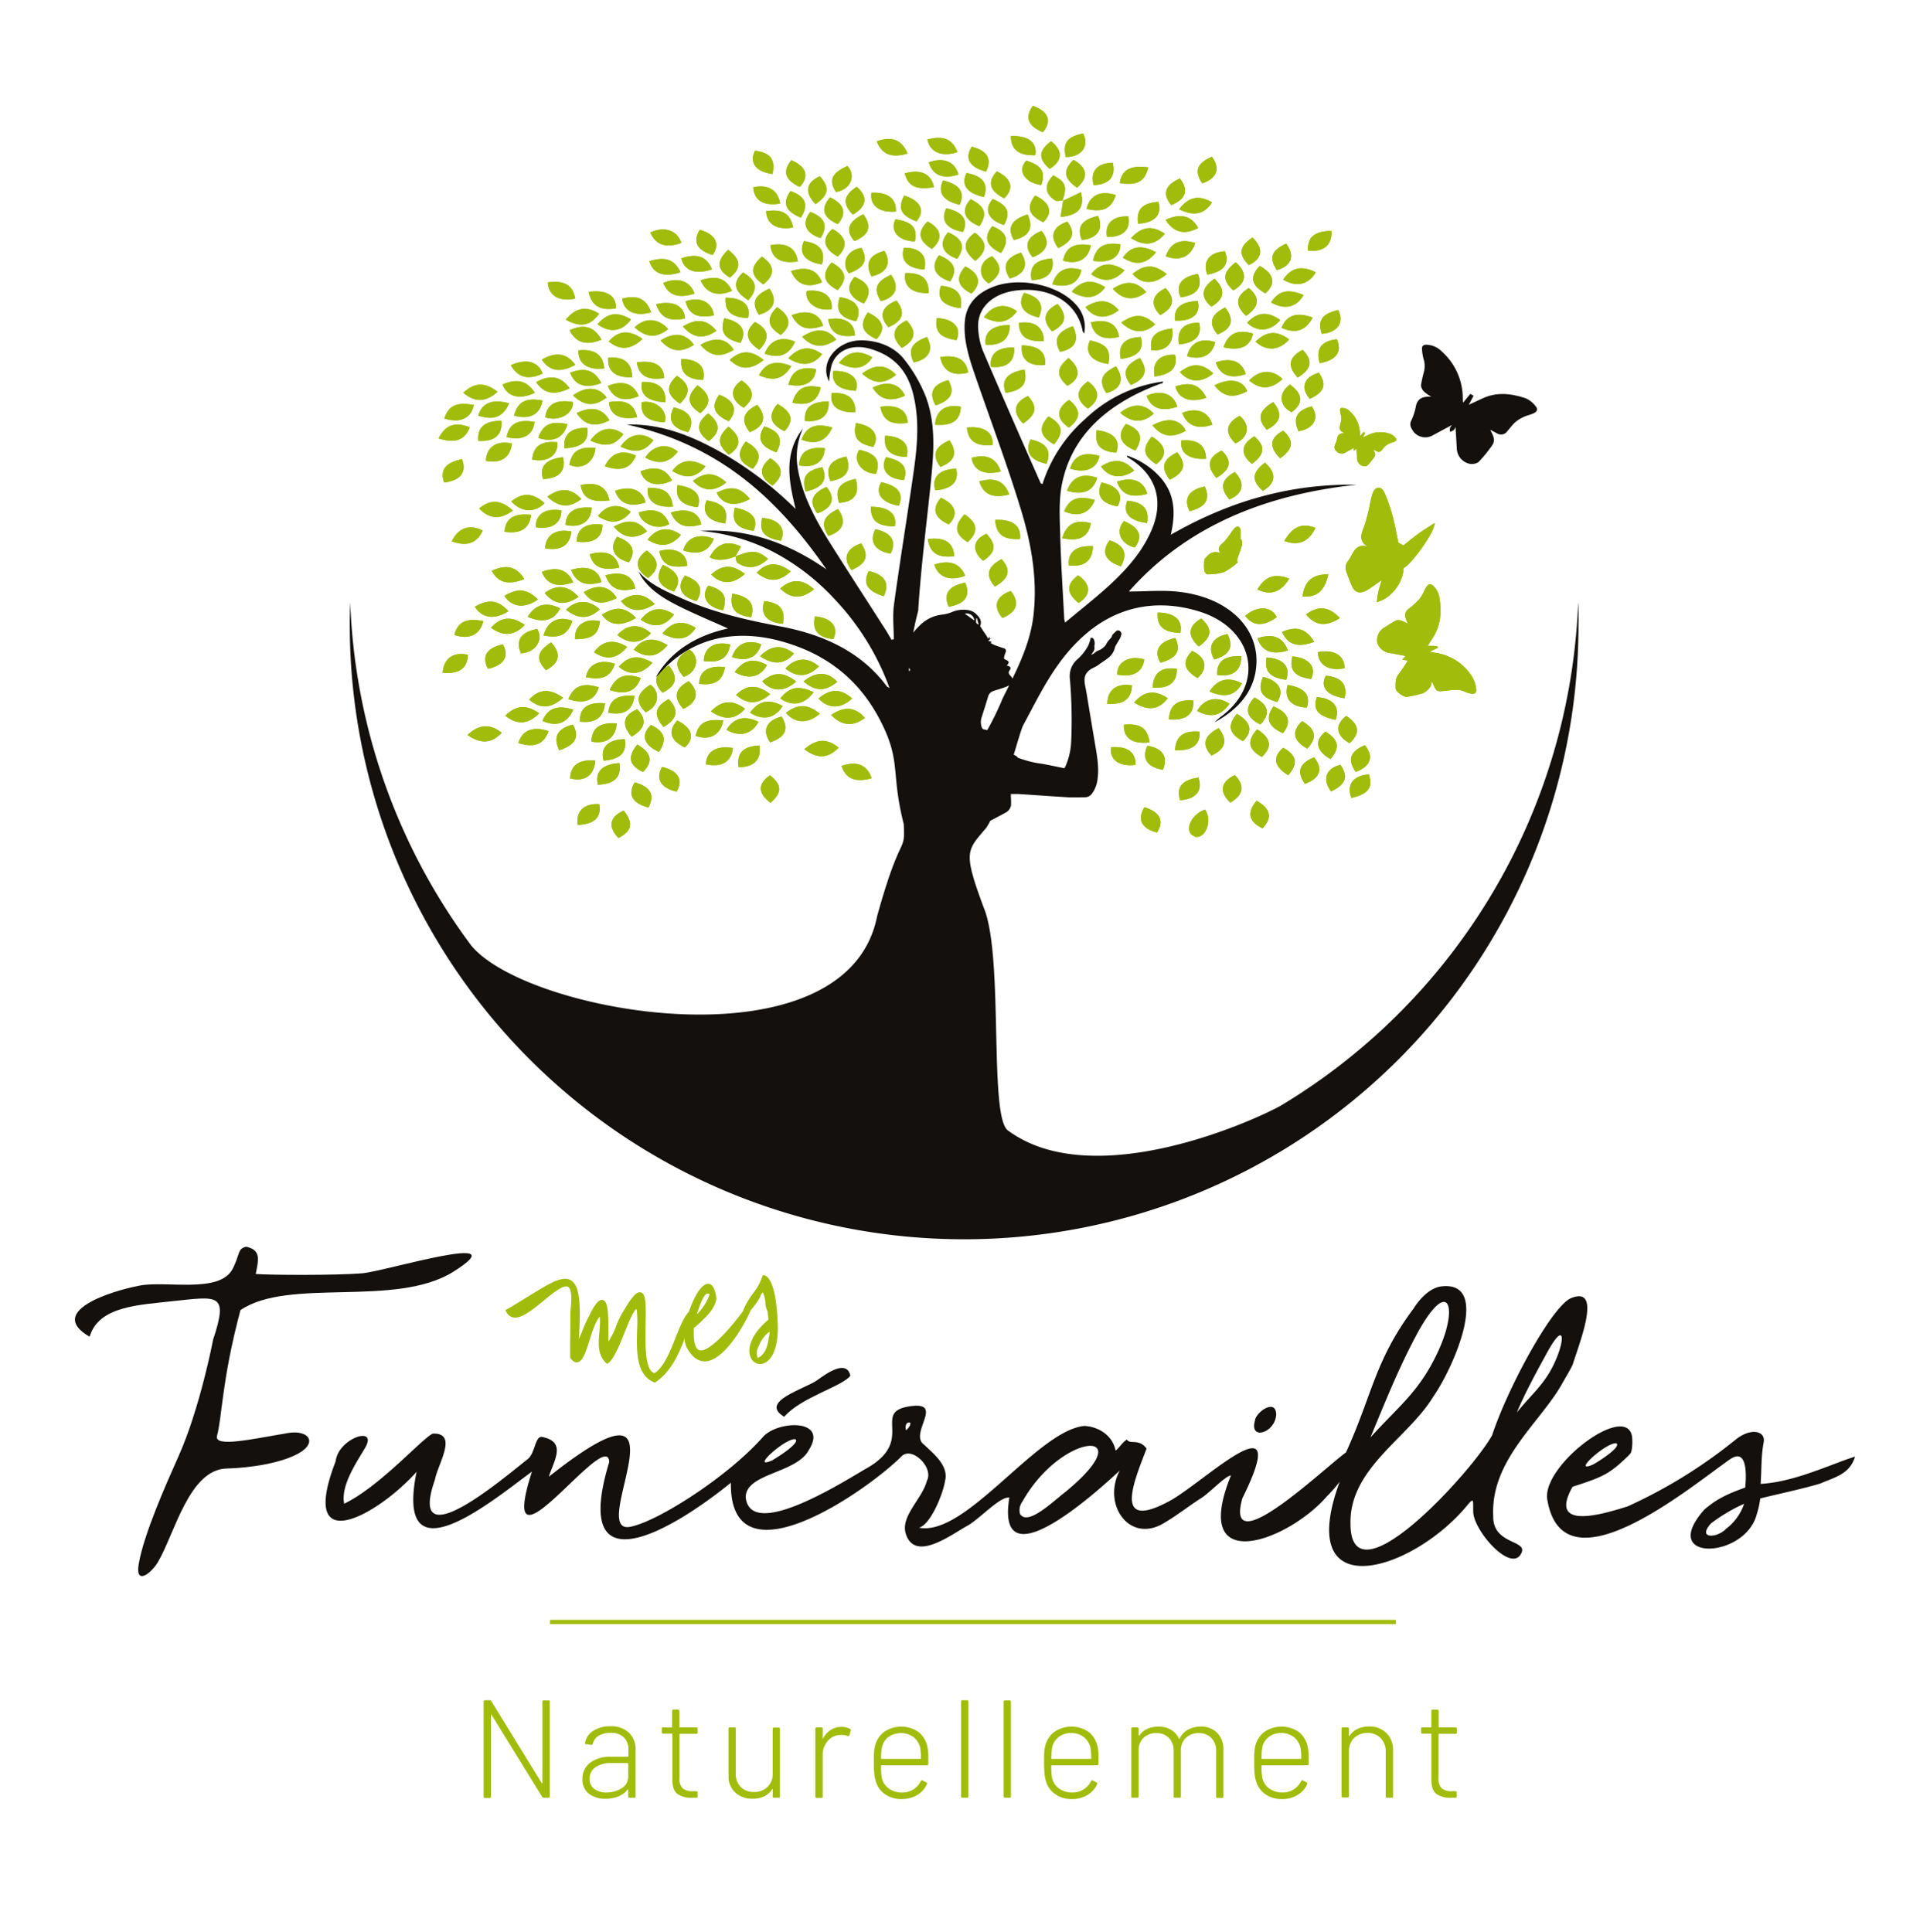 <svg xmlns="http://www.w3.org/2000/svg" xmlns:xlink="http://www.w3.org/1999/xlink" viewBox="0 0 474.37 474.85"><defs><clipPath id="a"><path d="M328.12,109.39a6.56,6.56,0,0,0,.55-1.76,1.37,1.37,0,0,1,1.52-1.1l.34,0a4.63,4.63,0,0,1-.91-.58,1.16,1.16,0,0,1-.36-.77,12.59,12.59,0,0,1,.32-1.48,3,3,0,0,0,0-1.57,5.53,5.53,0,0,1-.23-1.35c0-.41.27-.52.61-.51a2.63,2.63,0,0,1,1.76.79,7.57,7.57,0,0,1,2.55,5.63l0,.57.88-1.06.39.22c-.18.36-.34.69-.57,1.13l1.75-.81a6.82,6.82,0,0,1,5.14,0,3.11,3.11,0,0,1,1.14.89c.35.39.25.71-.22.93s-.89.27-1.31.47a3.75,3.75,0,0,0-1,.66c-.33.3-.58.69-.89,1a.9.9,0,0,1-1.18.27l-.87-.46c.29.59.63,1.08.35,1.67a2.7,2.7,0,0,1-.38.57,14.82,14.82,0,0,1-1.38,1.66,1.41,1.41,0,0,1-1,.21,2,2,0,0,1-1.58-1.88c0-.85-.1-1.7-.16-2.58a1.22,1.22,0,0,1-.21.39,1.69,1.69,0,0,1-.45.21,2.44,2.44,0,0,1,0-.47A1.83,1.83,0,0,1,333,110l-2.29,1.23a1.79,1.79,0,0,1-2.33-.4A1.24,1.24,0,0,1,328.12,109.39Zm-116.93,1.2c4.05.83,5.31,2.61,4.15,5.85C211.93,116.54,209.35,113.19,211.19,110.59Zm2.34,29.76c4,1,5.19,3,3.7,6.23C213.08,145.29,212,143.33,213.53,140.35Zm-65-49.79c-4.05.52-6.5-1.19-6.35-4.43Q148.15,85.53,148.5,90.56ZM140,81.17c3.56-1.61,6.06-.89,7.84,2.34C144.08,85.06,141.53,84.26,140,81.17Zm56.06-16.89c-4.15.63-6.37-.72-6.71-4C193.26,59.54,195.65,60.92,196.08,64.28Zm-7.77-12.36c4-.62,5.9.51,6.66,4C191,56.67,188.41,55.11,188.31,51.92Zm27.12,31.46c-3.59-1.67-4.22-3.52-2.12-6.56C217.09,78.49,217.83,80.93,215.43,83.38ZM219,67.55c2.21,3,1.17,5.58-2.5,6.48C214.62,71,215.27,69.23,219,67.55Zm-89.3,84.09c1.94-3.12,4.54-3.77,8-2.09C136.13,152.56,133.51,153.28,129.71,151.64Zm5.77,6.28c2.54,2.81,2.11,5-1.26,6.83C131.61,162.14,132,160.1,135.48,157.92ZM195.41,84c-1.47,3.28-3.9,4.23-7.47,2.94C189.22,83.63,192,82.53,195.41,84ZM191,75.5c3.4,2.34,3.65,4.51.91,6.84C188.58,80.32,188.26,78.2,191,75.5Zm14.54,8c-3.25,2.18-5.76,2-8.4-.7C200.62,80.49,203.46,80.75,205.54,83.52Zm-2-5c4-.74,6.55.86,6.58,4C206.05,83,204.17,81.92,203.54,78.49Zm-.38,41.2c2.31,2.79,1.45,5.22-2.28,6.5C198.75,123.34,199.47,121.31,203.16,119.69Zm1.69,37.42c-3.82-.38-5.38-2.27-4.52-5.6C204.45,151.93,206.17,154.13,204.85,157.11ZM174.43,137c1.67-3.36,4.4-4.28,7.69-2.63l-1.39,2.42.05,0-.07.06.07-.06a0,0,0,0,1,0,0c4.12-1.64,5.39-1.54,8,.59-2.37,2.28-5,2.67-7.48,1-.42-.28-.36-1-.5-1.57l-.08,0,0,0C178.67,137.53,176.6,138.12,174.43,137ZM146,160.33c2.13-2.87,4.81-3.33,8.14-1.31C151.74,162,149,162.38,146,160.33Zm14.36,2.56c-2.53,3-5.6,3.32-8.27,1C154.63,161.17,156.8,160.9,160.35,162.89Zm-8.62-6.77c2.38-2.72,5.56-2.89,8.28-.43C157.39,158.3,154.69,158.44,151.73,156.12Zm-3.79-5c3.34-2.15,5.73-1.95,8.37.79C152.72,154.12,149.76,153.81,147.94,151.1Zm-5.07-28.44c-2.91,2.27-5.49,2.11-8.35-.59C137.83,119.77,140.42,120,142.87,122.66Zm-9.36-4.89c-1.08-3,.71-5,4.85-5.39C139.18,115.71,137.46,117.62,133.51,117.77Zm24.19-18.9c3.21-.7,6.58,1.85,5.67,4.93C159.08,103.59,157.41,102.11,157.7,98.87Zm.1-5c3.94-.16,6,1.56,5.71,5C159.13,98.67,157.2,97,157.8,93.9ZM166.58,111c-2.11,2.84-4.71,3.32-8,1.48C160.53,109.45,163.93,108.81,166.58,111Zm29.8,3.4c.22-3.29,2.13-4.6,6.38-4.23C202.5,113.63,200.23,115.11,196.38,114.41Zm1.61,6.41c-1-3.58.13-5.15,4.11-5.95C203.55,117.91,202.15,120,198,120.82Zm-1-12.73c1.22-3.24,3.42-4.13,7.56-3C203.1,108.47,200.55,109.44,197,108.09ZM194.75,99c1-3.53,3.11-4.64,6.95-3.76C201,98.63,198.71,99.9,194.75,99Zm3.08,4.45c-.19-3.26,1.5-4.69,5.83-4.8C203.94,102.14,201.69,103.93,197.83,103.47Zm-4.06-15.39c2.68-2.86,5.32-3.13,8.29-1C199.87,89.85,197.13,90.19,193.77,88.08Zm6.8,2.64c-.21,3.2-2.82,4.72-6.79,3.85C194.66,91.12,196.59,90.06,200.57,90.72ZM192.82,106c-3.56-1.7-4.14-3.84-1.73-6.7C194.7,101.28,195.23,103.47,192.82,106Zm-5.51,21.35c4.05.21,6,2.56,4.62,5.59C187.79,132.21,186.55,130.72,187.31,127.37Zm2-14.72c3.24,2,3.42,4.35.54,6.75C186.61,117.28,186.43,115,189.3,112.65Zm1.53-1.43c-4-1.41-4.88-3.45-3-6.38C191.61,106,192.62,108,190.83,111.22Zm-6.59-5c-2.24-2.84-1.65-4.93,1.87-6.67C188.56,102.43,187.89,104.83,184.24,106.26ZM139,129.06c.14-3.2,2.19-4.6,6.45-4.26C145.21,128.26,142.77,129.84,139,129.06Zm1.42,1.6c-.26,3.35-2.66,4.88-6.44,4.12C134.16,131.5,136.66,129.9,140.46,130.66Zm7.67-1.71c0,3.26-2.18,4.73-6.32,4.22C141.74,130,144,128.43,148.13,129Zm-1.18-2c2.12-2.93,5.15-3.35,8.13-1.13C152.82,128.59,150.2,129,147,126.9Zm5.25,12.61c-4.32.8-6.4-.18-7.21-3.32C149,135.12,151.51,136.24,152.2,139.51Zm-.49-7.61c3.81,1.37,4.78,3.49,2.89,6.3C150.79,137.16,149.65,134.68,151.71,131.9Zm4.43,12.72c-3.83,1.06-6.14.06-7.28-3.24C152.91,140.31,155.54,141.51,156.14,144.62Zm-5.28-15.18c3.62-2,6-1.61,8.21,1.15C156.05,132.72,153.19,132.35,150.86,129.44Zm6.17-3.51c3.89-1.22,6.37-.27,7.5,2.86C161.71,130.51,157.4,128.84,157,125.93Zm2.19-6c4-.2,5.8,1.06,6.2,4.54C161.21,124.91,158.83,123.12,159.22,119.92Zm6-4.14c2-2.81,4.77-3.24,8.23-1.19C171.08,117.49,168.59,117.83,165.24,115.78Zm3.95-9.6c-3.92-.92-5.15-3.05-3.53-6.08C169.56,101,170.86,103.27,169.19,106.18Zm-2.61,13c4.37.64,6,2.5,5,5.44C167.54,124.32,165.77,122.43,166.58,119.16Zm3.72-.94c2.95-2.33,5.38-2.27,8.28.29C175.61,121,172.67,120.82,170.3,118.22Zm8.81-13.39c3.22,2.44,3.23,4.89.09,6.89C176.25,109.29,176.19,107.46,179.11,104.83ZM173.67,123c4.13.69,5.48,2.37,4.55,5.67C174.08,128.18,172.39,126.08,173.67,123Zm2.49-1.89c3.52-1.76,5.78-1.36,8.16,1.55C180.67,124.72,177.54,124.1,176.16,121.14Zm4.46,3.7c4.31.77,5.87,2.76,4.6,5.68C181.11,129.93,179.69,128.22,180.62,124.84Zm4.37-9.56c-3.52-1.65-4.09-3.73-1.7-6.72C186.9,110.49,187.39,112.58,185,115.28Zm-2.21-15c-3.3-2-3.5-4.68-.5-6.73C185.44,95.7,185.6,97.9,182.78,100.24Zm-3.65,3.31c-3.73-1.67-4.46-3.7-2.34-6.52C180.55,98.46,181.41,100.85,179.13,103.55Zm-4.91,4.89c-3.13-2.15-3.21-4.52-.14-6.81C177.13,104.11,177.14,106.13,174.22,108.44Zm-2.1-6.87c-3.25-2.12-3.47-4.14-.67-6.86C174.76,97.05,174.93,99.25,172.12,101.57Zm.7-8.17c-4-.15-5.68-1.74-5.35-5.16C171.64,88.3,173.56,90.2,172.82,93.4Zm-5.7,5.83c-3.34-2.22-3.52-4.34-.74-6.85C169.62,94.43,169.88,96.58,167.12,99.23Zm-2,18.91c-3.57,1.77-6.82.8-7.7-2.29C161.24,114.47,163.68,115.19,165.17,118.14Zm-6.49,5.4c-3.87,1.22-6.31.28-7.46-2.88C155,119.29,157.94,120.43,158.68,123.54Zm-10-8.9c1.73-3.38,4.19-4.2,7.68-2.66C155.06,115.13,152.63,116,148.71,114.64Zm1.1,8.36c-4.4.61-6.54-.58-7-3.78C146.9,118.45,149,119.55,149.81,123ZM138,125.47c0,3.18-2.45,4.78-6.33,4.15C131.68,126.38,134,124.83,138,125.47Zm2.92,17.68c-4,1.38-6.45.55-7.75-2.56C136.92,139.17,139.49,140,140.89,143.15Zm-.54-3.05c4-1.23,6.71-.12,7.45,3C144,144.23,141.71,143.34,140.35,140.1ZM151.61,147c-3.5,1.88-6.14,1.42-8.13-1.42C146.8,143.48,149.76,144,151.61,147Zm1,.77c3.09-2.21,5.68-2,8.32.74C157.45,150.67,154.74,150.4,152.6,147.76Zm6.69-5.65c-3.25-2.11-3.37-4.65-.32-6.79C162.09,137.7,162.18,139.77,159.29,142.11Zm-.1-9.43c2.1-2.92,5.13-3.36,8.16-1.19C165,134.3,162.36,134.69,159.19,132.68Zm5.67-6.68c4-1.31,7.07-.07,7.48,2.94C168.42,130,166.34,129.23,164.86,126Zm10.58,6.43c-1.36,3.22-3.71,4.12-7.53,2.87C168.76,132.14,171.78,131,175.44,132.43Zm-1.33,11.51c3.77,1.1,4.74,2.67,3.61,6.08C173.69,149.28,172.13,146.58,174.11,143.94Zm20.23-3.49c-2.88,2.67-5.41,2.74-8.37.32C188.55,138.17,191,138.05,194.34,140.45Zm-6.5,7.32c3.85.37,5.27,2.07,4.56,5.58C188.42,153,186.79,151,187.84,147.77Zm7.3,12.88c-2.35,2.68-4.95,2.92-8.35.68C189.49,158.58,192.15,158.39,195.14,160.65Zm-3.36-16c2.72-2.43,5.4-2.4,8.29.2C197,147.35,194.38,147.26,191.78,144.7Zm12.3-26.42c-1.33-3.2,0-5.21,3.95-6C209.28,115.73,208,117.65,204.08,118.28Zm.34-21.64c4-.14,5.82,1.3,5.83,4.75C206,101.52,203.81,99.71,204.42,96.64Zm-9.84-19.11c3.86-1.52,6.88-.47,7.7,2.61C198.42,81.4,196.31,80.71,194.58,77.53ZM194.49,90c-2,3.21-4.43,3.86-7.94,2.23C188.24,89.14,190.65,88.44,194.49,90Zm-15.13-1.5c2.71-2.48,5.27-2.5,8.34,0C184.59,91,181.91,91,179.36,88.47Zm2.64-4.2c-4-1-5.05-2.57-4-6.07C182.21,79.06,183.67,81.33,182,84.27ZM180.33,86c-3.27,2-5.7,1.62-8.18-1.22C175.76,82.71,178.61,83.17,180.33,86Zm-12.49-5.73c3.33-2.1,5.95-1.74,8.24,1.06C173,83.46,170.37,83.16,167.84,80.26Zm2.72,4.51c-3.19,2-5.66,1.73-8.2-1.07C165.73,81.53,168.56,81.94,170.56,84.77Zm-7.32,8.17c-4.11.6-6.14-.53-6.74-3.87C160.83,88.46,163.17,89.84,163.24,92.94Zm-2.63,15.27c-2.16,2.84-4.43,3.3-8.09,1.57C154.64,106.64,157.78,106.07,160.61,108.21Zm-10.93-9.37c4.12-.67,6.16.4,6.93,3.73C152.34,103.33,149.86,102,149.68,98.84Zm3.54,7.88c-2.12,2.84-4.35,3.29-8.12,1.57C147.31,105.15,150.35,104.59,153.22,106.72Zm-6.86,3.38c-.26,3.58-3.36,5.54-6.41,4.16C140.53,110.94,142.33,109.75,146.36,110.1Zm-7.61.1c-.44-3.38,1.69-5.21,5.62-5C144.75,108.45,143.07,110,138.75,110.2Zm-6.42-2.53c1-3.29,3.1-4.32,7.14-3.4C138.54,107.65,136,108.85,132.33,107.67Zm4.66,1c.32,3.19-2.45,5.12-6.19,4.29C131.06,109.7,133.06,108.32,137,108.71Zm-3.11,15c-2.44,2.46-5.7,2.3-8.21-.4C128.44,121,131.08,121.13,133.88,123.73Zm-3.31,2.83c-.48,3.47-2.57,4.78-6.57,4.21C124.24,127.46,126.32,126.09,130.57,126.56Zm-11.14-13.27c.15-3.38,2.74-5.08,6.4-4.2C125.4,112.49,123.13,114,119.43,113.29Zm-1.85-4.9c-.31-3.25,1.5-4.87,5.65-4.9C123.59,106.9,121.52,108.64,117.58,108.39Zm8.51,17.15c-3.15,2.32-5.8,2.14-8.31-.49C120.48,122.71,123.19,122.83,126.09,125.54Zm2.79,16.84c-3.88,1.61-6.44.93-8-2C124.42,138.64,127.07,139.28,128.88,142.38Zm3.4,5c-3.3,2.36-6.44,2-8.31-.84C127.29,144.51,129.55,144.72,132.28,147.42Zm1.64-1.59c3-2.15,5.68-1.86,8.27,1C138.78,149,136.28,148.64,133.92,145.83Zm13.56,4c-2.77,2.53-5.24,2.57-8.36.15C141.66,147.39,144.77,147.34,147.48,149.86Zm0,2.85c-.36,3.36-1.95,4.57-6.13,4.55C141.1,153.77,143.74,151.87,147.5,152.71Zm3.7,10.5c-1.13,3.27-3,4.18-7.15,3.38C144.56,163.28,147.52,161.88,151.2,163.21Zm-1.29,6.44c1.58-3.37,3.86-4.2,7.6-2.87C156.26,170,153.82,170.92,149.91,169.65Zm6.07,1.41c-.36,3.59-2.47,5-6.43,4.27C149.8,172.05,151.75,170.71,156,171.06Zm3.8-2.68c2.55,1.68,2.41,5.28-1.05,6.83C156.08,172.59,156.45,170.4,159.78,168.38Zm4.57-4.74c2.44,3,2,5-1.48,6.77C160.39,167.72,160.83,165.55,164.35,163.64Zm-8.5-3.86c2.11-2.8,4.79-3.17,8.24-1.06C161.6,161.58,159,161.9,155.85,159.78Zm1.71-7.39c2.2-2.85,5.07-3.28,8.12-1.2C163.43,154.08,160.65,154.49,157.56,152.39Zm8-6.89c-3.73-1.31-4.61-3.4-2.61-6.52C166.83,140.63,167.64,142.73,165.58,145.5Zm-3.51-9.91c3.91-1.07,6.81.46,6.88,3.63C164.7,139.81,162.71,138.76,162.07,135.59Zm6.19,6c3.8,1.25,4.82,3.38,3,6.29C167.37,146.73,166.21,144.32,168.26,141.64Zm10,22.37c-.54,3.5-2.47,4.76-6.38,4.26C171.91,165,174.06,163.51,178.28,164ZM173,162.52c0-3.34,2.69-5,6.49-4.08C178.91,161.81,177,163,173,162.52Zm1.79-21.29c2.77-2.47,5.2-2.53,8.28-.13C180.08,143.73,177.29,143.75,174.79,141.23Zm5.22,4.69c4.26.79,5.62,2.57,4.6,5.81C180.63,151.24,179.23,149.51,180,145.92Zm7.08,12.46c-.91,3.24-3.59,4.42-7.18,3.14C181,158.26,183.7,157.06,187.09,158.38Zm1.42,5.08c-1.56,3-4.47,3.68-7.94,1.77C182.77,162.18,185.13,161.68,188.51,163.46Zm.78,7.19c-3,2.58-5.57,2.6-8.39.18C183.55,168.27,186.08,168.19,189.29,170.65Zm-1.95-3.18c3-2.36,5.15-2.36,8.35.07C192.76,170.17,189.64,170.11,187.34,167.47Zm5.71-3.11c2.39-2.73,5.52-2.93,8.21-.53C198.62,166.46,195.93,166.63,193.05,164.36Zm12.73,3.24c-2.88,2.4-5.37,2.41-8.28-.08C200.55,165,203.49,165.07,205.78,167.6Zm-2.21-35.86c-1.9-3-1.3-4.77,2.39-6.61C208.19,128.15,207.25,130.63,203.57,131.74Zm2.67-8.11c-1.1-3.31,0-5,4.06-5.92C211.41,121.32,210,123.39,206.24,123.63ZM210.38,104c4.24.66,5.9,3,4.27,5.87C210.74,109.1,209.55,107.51,210.38,104Zm0-7.92c-4.29-.28-6-1.74-5.61-4.87C209,91,211.37,93.12,210.36,96Zm-4.19-6.83c2.27-2.93,4.93-3.36,8.22-1.4C212.53,90.69,209.94,91.16,206.17,89.21Zm6.17-14.62c-3.77-1.48-4.67-4-2.3-6.57C213.74,69.64,214.44,71.61,212.34,74.59Zm-3.71-7.38c-2.07-2.59-.36-5.91,3.12-6.3C213.4,64,212.54,65.74,208.63,67.21Zm1.82,11.71c-3.93-.73-5.22-2.62-4.06-5.91C210.44,73.63,212,75.88,210.45,78.92Zm-6-14.41c3.52,2,3.93,4,1.42,6.76C202.39,69.56,201.88,67.34,204.41,64.51Zm.22-8.24c3.4,2,3.8,4.12,1.25,6.76C202.35,61.17,201.87,58.57,204.63,56.27ZM204.41,76c-3.46.64-6.7-1.6-6.15-4.47C202.27,71,204.77,72.84,204.41,76ZM202,65c-4.14-.58-5.81-2.83-4.39-5.73C201.55,59.84,203,61.72,202,65Zm0,4.4c-3.56,1.52-6.08.63-7.6-2.76C198.45,65.41,200.75,66.27,202,69.35Zm-15.49,8c-1.86-3-1.19-4.74,2.6-6.45C191.23,73.87,190.13,76.47,186.48,77.36Zm-.89,1.78c3.33,1.8,3.71,4,1,6.82C183.24,83.72,182.93,81.51,185.59,79.14Zm-1.74-1c-4.13-.15-5.84-1.66-5.54-5C182.62,73.21,184.63,75.07,183.85,78.16Zm-11.68-9.27c4-1.29,6.16-.54,7.73,2.59C176.34,73,173.63,72.16,172.17,68.89Zm3.29,8.63c-4.12.78-6.17-.23-7-3.46C172.09,72.81,175.07,74.28,175.46,77.52Zm-12.43-8c3.58-1.51,6.63-.45,7.62,2.65C166.72,73.45,164.3,72.61,163,69.52Zm5.33,8.76c-4,.76-5.91-.15-7.15-3.5C165.4,73.77,168.21,75.19,168.36,78.28Zm-4.14,2.61c-3,2.26-5.32,2.17-8.28-.44C158.59,78,161.72,78.15,164.22,80.89Zm-6.32,2.4c-2.84,2.71-5.58,2.89-8.31.63C152,81.24,154.56,81,157.9,83.29Zm-2.53,9.44c-4.17.13-6.12-1.5-5.92-4.8C153.29,87.56,155.35,89.18,155.37,92.73ZM157,97.37c-3.6,1.56-6.21.71-7.62-2.48C153,93.39,155.69,94.25,157,97.37Zm-7.18,5.94c-3.5,1.82-6.05,1.3-8.09-1.76C145.53,99.78,148,100.34,149.8,103.31Zm-9-6.1c3.27-2.36,6.37-2.12,8.29.53C146,100,143.69,99.85,140.83,97.21Zm7-3.06c-3.92,1.5-6.5.61-7.69-2.53C143.84,90.23,146.12,91,147.79,94.15Zm-7,4.68c.2,2.61-3.05,4.92-6.78,3.78C134.3,99.44,136.71,98.09,140.8,98.83Zm-9-4.9c3.43-1.9,6-1.47,8.2,1.51C136.29,97.29,133.71,96.79,131.78,93.93Zm1.53,4.53c-.6,3.43-3.09,4.76-7,3.71C127.26,98.76,129.26,97.69,133.31,98.46Zm-1.94,5.25c-.43,3.34-2.91,4.68-6.9,3.74C125.16,104.15,127.26,103,131.37,103.71Zm-13.87-1.55c1-3.14,3.5-4.17,7.6-3C123.63,102.54,121.34,103.42,117.5,102.16Zm1.13,28.26c-1.5,3.14-3.84,4-7.62,2.67C112.64,129.73,115.45,128.78,118.63,130.42Zm.14,22.27c-.84,3.4-3.59,4.66-7.13,3.39C112.51,152.89,114.62,151.86,118.77,152.69Zm-2.06-3.55c3.39-1.94,5.71-1.66,8.22,1.12C121.5,152.45,118.5,152,116.71,149.14Zm6.86,9.27c1.65,2.91.3,5.12-3.67,6C118.33,161.38,119.63,159.25,123.57,158.41Zm-2.91-4.12c2.41-2.68,5.06-2.93,8.29-.65C126.36,156.34,123.7,156.52,120.66,154.29Zm11.35.34c1.52,2.55-.19,5.68-4,6C126.67,157.43,128,155.39,132,154.63Zm6.38,16.88c-3,2.7-5.69,2.82-8.37.47C132.54,169.34,135.11,169.17,138.39,171.51Zm-4.82-15.3c.92-3.53,3.74-4.91,7.08-3.56C139.58,156,137.51,157.06,133.57,156.21Zm13.56,12.73c-.86,3.19-3.59,4.29-7.46,2.92C141,168.6,143.32,167.73,147.13,168.94Zm1.52,3.95c-.32,3.49-2.34,4.94-6.11,4.52C142.31,174.13,144.49,172.47,148.65,172.89Zm2.91,4.93c-.28,3.57-2.6,5.19-6.24,4.48C145.47,179,147.39,177.52,151.56,177.82Zm.63,9.77c.58,3.41-1.21,5.16-5.27,5.32C146.22,189.72,148,187.87,152.19,187.59Zm-3.87-.64c-.88-3.18,1.12-5.2,5.19-5.25C154.14,185,152.51,186.65,148.32,187Zm8.3-12.59c2.41,2.64,2,4.68-1.41,6.73C152.65,178.1,153.17,175.8,156.62,174.36Zm0,8.68c3.49,2,3.92,4.19,1.39,6.73C154.62,188.17,154.15,186.06,156.66,183Zm3.31-4.85c3.48,1.74,4,3.5,2,6.66C158.15,183.11,157.46,180.66,160,178.19Zm3.12.52c-2.57-3-2.16-5,1.28-6.86C166.91,174.56,166.55,176.7,163.09,178.71Zm-.25-23c2.32-2.93,4.95-3.34,8.16-1.36C169.11,157.28,166.53,157.74,162.84,155.75Zm6.6,3.94c2.66,1.79,2,5.63-1.4,6.75C165.59,163.66,166,161.58,169.44,159.69Zm8.31,17.41c-.47,3.49-3.38,5.11-6.78,3.82C171.7,177.7,173.47,176.66,177.75,177.1Zm-3-2.23c2.74-2.72,5.34-2.87,8.37-.59C180.75,176.92,178.05,177.13,174.72,174.87Zm11.7,2.58c-1.67,3.11-4.56,3.84-7.91,2C180.42,176.43,183,175.78,186.42,177.45Zm-2.08-2.26c2.12-2.93,4.68-3.43,8-1.59C190.45,176.63,187.49,177.22,184.34,175.19Zm7.73,1c1.86,3,1,5.06-2.83,6.34C187.27,179.55,188.35,177.13,192.07,176.15Zm-.31-4.47c2.3-2.83,4.48-3.26,8.18-1.53C197.82,173.22,194.64,173.78,191.76,171.68Zm9.72,3.76c-2.93,2.55-6.11,2.44-8.34-.2C196.11,173,198.44,173,201.48,175.44Zm-.32-3.74c2.93-2.46,5.46-2.46,8.25,0C206.65,174.31,203.62,174.31,201.16,171.7Zm11.42,4.77c-3,2.22-5.65,2-8.34-.7C207.55,173.52,210.19,173.77,212.58,176.47Zm-3.32-36.33c-2.24-2.84-1.34-5.33,2.38-6.56C213.66,136.62,213,138.57,209.26,140.14Zm5.22-44.87c3.61-1.76,6.51-1,7.93,2C218.82,98.91,216.25,98.26,214.48,95.27Zm-2.6-3.44c3.19-2.39,5.87-2.26,8.32.31C217.33,94.52,214.77,94.44,211.88,91.83Zm8.46-17.92c2.24,2.9,1.59,5-2,6.51C215.9,77.78,216.68,75.29,220.34,73.91Zm-.25-20c4.11.61,5.46,2.16,4.74,5.44C220.8,59.23,218.69,56.81,220.09,53.9Zm2.14-5.84c4.05,1.28,5.18,3.75,3,6.35C221.41,52.94,220.61,51.3,222.23,48.06Zm0,12.83c3.92,0,5.72,2,4.94,5.35C223,66,221.21,64,222.18,60.89Zm.35,6.22c4-.07,5.72,1.43,5.64,4.93C224.06,72.19,221.93,70.27,222.53,67.11ZM228,54.45c3.47,1.85,3.85,4.32,1.05,6.75Q224.07,58.23,228,54.45Zm26.44-6.38c3.73,1.74,4.42,4.17,2,6.56C252.83,52.94,252.2,51,254.41,48.07Zm-2.17-8.58c3.82,1.24,4.73,2.68,3.67,6C251.76,44.87,250,41.93,252.24,39.49ZM269.9,53.07c1.39,3.29-.2,5.56-4,5.92C264.62,55.87,265.82,54,269.9,53.07Zm-5.17-6.93c-3.29-2.26-3.54-4.21-.87-6.86C267.3,41.26,267.6,43.62,264.73,46.14Zm52.72,55.21c-3.07-1.57-3.28-4.83-.38-6.82C320.3,96.92,320.38,99.17,317.45,101.35ZM320.16,86c2.6,2.58,2.26,4.73-1.22,6.82C316.35,89.94,316.75,87.84,320.16,86Zm2.26,13.91c1.94,2.85.55,5.46-3.26,6.11C317.7,102.77,318.69,100.92,322.42,99.88Zm-7.76,12.77c-2.84-2.77-2.55-5.14.74-6.8C318.11,108.33,317.93,110.32,314.66,112.65ZM308.6,84c2.65-2.65,5.29-2.82,8.25-.55C314.4,86.22,311.31,86.42,308.6,84Zm6.65,9.17c-2.82,2.59-5.44,2.71-8.22.37C309.56,90.86,312.76,90.72,315.25,93.2Zm-2.33,5.67c2.44,2.87,1.91,5-1.55,6.82C308.93,103,309.37,100.93,312.92,98.87Zm-2.55,21.82c-2.81-2.56-2.68-4.5.56-6.93C313.85,116.38,313.62,118.76,310.37,120.69Zm6.52,21.54c-1.94,3.37-4.64,4.28-7.83,2.72C310.93,141.71,313.22,140.88,316.89,142.23Zm6.46-12.43c-1.7,3.43-4.16,4.5-7.69,3.23C317.74,129.41,320.09,128.45,323.35,129.8Zm-3.2,16.82c.46-3.7,2.48-5.46,6.33-5.4C325.6,145.29,323.64,146.92,320.15,146.62Zm4.21-57.34c-1-3.53.39-5.39,4.23-5.86C329.92,86.49,328.5,88.53,324.36,89.28Zm-.21,2.36c2,2.91,1.38,4.81-2.21,6.43C319.54,95.41,320.5,92.62,324.15,91.64Zm-9.19-11c1.25-3.11,3.72-4,7.69-2.54C320.89,81.34,318.41,82.13,315,80.59Zm-2.56-6.25c1.87-2.89,4.13-3.45,8-1.84C318.67,75.59,315.76,76.24,312.4,74.34Zm2.27,4.31c-2.32,2.83-5.71,3.09-8.15.64C309.13,76.68,311.53,76.49,314.67,78.65Zm-8.39-1c-2.83-2.67-2.57-4.91.67-6.86C309.76,73.17,309.58,75.34,306.28,77.66ZM308,82c-.72,3.19-3,4.29-7.28,3.38C301.92,81.92,304.21,80.89,308,82Zm-9,35.52c-2.53-2.92-2.08-5.11,1.27-6.76C302.92,113.27,302.55,115.39,299,117.47Zm4.54-1.43c2.59,2.69,2.06,5.27-1.39,6.69C299.73,119.9,300.17,117.82,303.58,116Zm-11.13,9.63c-1.61-3.09-.24-5.34,3.74-6.13C297.5,122.8,296.39,124.62,292.45,125.67Zm2.25,33.23c-2.9-2.66-2.65-5.07.6-6.9C298.08,154.6,297.94,156.54,294.7,158.9Zm-19.38-57.45c3.1-2.45,5.91-2.35,8.32.18C280.89,104.06,278.19,104,275.32,101.45Zm3.78,9.25c-3.82-1.54-4.59-3.86-2.29-6.54C280.41,105.65,281.12,107.56,279.1,110.7ZM263.7,80.18c1.7,3.39.56,5.59-3.15,6.31C258.9,83.48,259.81,81.57,263.7,80.18Zm-5.1,1.29c-2.51-2.72-2.1-5,1.36-6.75C262.48,77.66,262,79.72,258.6,81.47Zm4,6.53c3.09,2.52,3,5.2-.25,6.83C259.59,92.41,259.62,90.48,262.65,88Zm.81-16.27c2.42-2.87,4.94-3.19,8.24-1.13C269.62,73.38,266.89,73.79,263.46,71.73ZM288.9,95c3.72-1.23,6-.45,7.62,2.77C292.57,99.15,289.66,98.06,288.9,95Zm.45,5c-3.93,1.28-6.39.4-7.53-2.69C285.38,95.7,288.41,96.79,289.35,99.92Zm.6-8.48c2.93-2.37,5.51-2.28,8.27.27C295.34,94.2,292.26,94.1,290,91.44Zm1.81-3.84c.7-3.37,3.33-4.73,6.95-3.58C297.88,87.35,295.52,88.56,291.76,87.6Zm-1.95-2.92c-.68-3.56,1.14-5.5,4.93-5.42C295.52,82.41,293.92,84.22,289.81,84.68Zm-1-5.88c-.36-3.17,1.41-4.72,5.58-4.88C295.29,77.06,293,79.09,288.85,78.8Zm-5,13.76c-.76-3.54,1.23-5.65,5-5.41C289.54,90.26,288,92,283.82,92.56ZM283,86.09c-.52-3.28.89-4.8,5.08-5.35C288.71,84.3,286.63,86.43,283,86.09Zm2.19-8.62c-2.56-2.57-2.1-5,1.28-6.64C289,73.37,288.55,75.7,285.14,77.47Zm-1.23,2.26c-2.77,2.37-5.45,2.27-8.37-.42C278.87,77,281.26,77.13,283.91,79.73ZM280.19,88c2.1,3.06,1.35,5.17-2.25,6.64C275.74,91.82,276.41,89.7,280.19,88Zm-4.69.26c-.88-3.37,1-5.35,4.91-5.4C281.23,86,279.73,87.66,275.5,88.25Zm-2-17.28c3.38-2.14,5.8-1.88,8.24.81C278.8,74.05,276,73.81,273.53,71Zm1.53,11.83c-3.78,1-6.36-.31-6.88-3.58C272.22,78.34,274.53,79.54,275.06,82.8Zm-8.26-7.3c3.29-2.14,6-1.89,8.2.76C271.93,78.6,268.88,78.32,266.8,75.5Zm1.4-8.08c2.17-2.81,4.8-3.18,8.23-1C273.92,69.21,271.26,69.53,268.2,67.42Zm-.77,26.31c3.05,2.2,3,4.57,0,6.73C264.34,98.25,264.36,95.88,267.43,93.73Zm.48-10.06c4.11.89,5.2,2.23,4.55,5.8C268.2,88.88,266.52,86.69,267.91,83.67Zm6.41,6.38c2.21,3.11,1.24,5.66-2.39,6.58C270,93.58,270.64,91.82,274.32,90.05Zm17.15,15.86c-3.46,1.85-5.73,1.51-8.19-1.35C287,102.5,290,103,291.47,105.91Zm-.89-4.41c3.65-1.44,6.47-.34,7.45,2.9C294.27,105.63,291.81,104.68,290.58,101.5Zm7.9-6.74c3.77-2,7.09-1.38,8.09,1.41C303.09,98,300.76,97.58,298.48,94.76Zm.35-5.68c3.84-1.29,6.48-.27,7.39,2.88C302.41,93.25,299.81,92.24,298.83,89.08Zm.49-6.86c-2.35-2.69-1.78-4.87,1.84-6.65C303.48,78.58,302.84,80.74,299.32,82.22Zm-1.54-6.85c-2.75-2.3-2.53-4.63.78-6.87C301.3,71.22,301,73.46,297.78,75.37Zm-7.94-23.92c2.33-3.1,4.84-3.6,8.1-1.72C296.08,52.66,293.38,53.25,289.84,51.45Zm.4,21.63c-1.4-2.94.21-5.11,4.25-5.75C295.7,70.56,294.22,72.57,290.24,73.08ZM286.54,63c1.2-3.36,3.54-4.42,7.24-3.26C292.74,63.08,290,64.34,286.54,63Zm.22,4.39c-3.09,2.63-6.21,2.56-8.38-.07C281.44,64.92,283.61,64.92,286.76,67.35Zm-10.81-4c1.95-2.89,4.48-3.35,8.2-1.39C281.71,65,279.18,65.36,276,63.36Zm-3.85-5.13c-.65-3.23,1.42-5.23,5.23-5.06C278,56.38,276,58.37,272.1,58.23Zm3.29,1.85c-.07,3.16-2.56,4.67-6.73,4C269.37,60.63,271.44,59.44,275.39,60.08Zm-7.26.22c-.69,3.45-3.2,4.79-6.84,3.76C261.93,60.79,264,59.6,268.13,60.3Zm-8,.68c-2.22-2.93-1.4-5.27,2.21-6.54C264.4,57.3,263.79,59.2,260.09,61Zm5.66,5.36c-.64,3.23-3.18,4.54-7.13,3.52C259.72,66.41,262.11,65.26,265.75,66.34Zm-12.25,2.5c-.61-3.35.91-5,5.05-5.34C259.33,66.85,257.39,68.84,253.5,68.84ZM256,56.78c2.25,2.71,1.45,5.07-2.18,6.46C251.54,60.5,252.32,58.22,256,56.78Zm-.62,21.29c-4-.91-5.4-3.17-3.69-6.08C255.59,73.05,256.72,74.91,255.33,78.07Zm1.22,5.76c-4.24.25-6.11-1.13-6.18-4.44C254.21,78.78,256.57,80.43,256.55,83.83Zm-8.39-15.35c-2-3-1-5.18,2.77-6.38C252.86,65.18,251.91,67.38,248.16,68.48Zm1.05,16.94c.25,3.49-1.84,5.18-5.73,4.76C243.22,87,245.12,85.35,249.21,85.42Zm-7-.68c-.41-3.13,1.64-4.84,5.93-4.82C248.18,83.39,246.14,85,242.18,84.74ZM241.84,78c2.13-3.07,5.21-3.6,8.14-1.48C247.73,79.36,245.43,79.8,241.84,78Zm2-22.41c3.62,1.36,4.38,3.51,2.2,6.6C242.38,60.5,241.67,58.28,243.88,55.62Zm.14-6.69c3.72,1.58,4.5,3.31,2.8,6.41C242.83,54.08,241.76,51.5,244,48.93Zm-.21,14c2.69,2.56,2.46,4.63-.75,6.79C240.13,67.83,240.64,64.22,243.81,63Zm-4.09,1.19c-3.1-2.53-3.08-4.7-.05-6.9C242.72,59.55,242.77,61.61,239.72,64.14Zm-9.5,14.11c4.25.14,6.25,2.4,4.92,5.42C231.06,83,229.76,81.61,230.22,78.25Zm2.89,15.2c1.69,3,.79,4.93-3.1,6.27C228.17,96.59,229.28,94.44,233.11,93.45Zm-1.85-23.16c4,.38,5.53,2.11,4.88,5.51C231.76,75.23,230.15,73.36,231.26,70.29Zm6-4.76c3.58,1.72,4.16,4.24,1.54,6.69C235.3,70.38,234.82,68.28,237.23,65.53Zm3.48-9.88c-3.81-1.53-4.57-4.06-2.1-6.63C242.16,50.79,242.76,52.58,240.71,55.65Zm-4,1.43c-4.11-.77-5.57-2.84-4.13-5.83C236.67,52.09,238.1,54.11,236.68,57.08Zm-3.73.06c3.67,1.57,4.37,3.55,2.32,6.53C231.56,62.37,230.65,59.81,233,57.14Zm.57,12.09c-3.85-1.23-4.87-3.6-2.74-6.43C234.61,64.3,235.45,66.29,233.52,69.23Zm1,67.56c-4,.48-6-.79-6.49-4.24C232.29,132,234.4,133.45,234.54,136.79Zm-3.32-14.38c3.71,1.64,4.46,4.16,1.95,6.56C229.59,127.25,229,125.11,231.22,122.41Zm6,19.19c-3.74,1.42-6.62.37-7.57-2.75C233.45,137.55,236,138.49,237.25,141.6Zm-7.34-21.07c-1-3.07,1-5.16,5.13-5.26C235.77,118.39,234,120.21,229.91,120.53Zm3.46-12.28c2.11,3.08,1.33,5.28-2.21,6.57C229,111.93,229.67,109.84,233.37,108.25Zm-3.5-3.84c.2-3.47,2.64-5.11,6.32-4.36C236,103.37,234.05,104.74,229.87,104.41Zm1.22-16.58c4.19-.65,6.44.62,6.9,3.82C234.18,92.55,231.85,91.3,231.09,87.83ZM244,109.38c-4,.42-6-.86-6.35-4.27C241.87,104.68,244.18,106.28,244,109.38Zm2,6.53c-4.17,1-6.72-.26-7.19-3.36C242.5,111.53,244.85,112.59,246,115.91Zm2.11,5.63c-4.11,1.09-6.42,0-7.42-3.2C244.53,117.26,246.86,118.24,248.06,121.54Zm-.93-25c-1.21-3,.36-5,4.63-5.68C252.63,94.33,251.24,96,247.13,96.58Zm4-11.64c4.2.1,6,1.69,5.68,4.83C252.89,90.08,250.79,88.35,251.16,84.94Zm6.51,17.46c3.48,1.9,3.92,3.94,1.37,6.87C255.55,107.26,255.16,105.17,257.67,102.4Zm5.05-4.07c3,2.44,3,4.49,0,6.83C259.54,103,259.55,100.51,262.72,98.33Zm7.52,13.74c-.57,3.15-3.45,4.4-7.25,3.17C264,112,266.35,111,270.24,112.07Zm-.71-6.26c4.2.44,6,2.54,4.79,5.51C270.44,111,269,109.37,269.53,105.81Zm9.26,9.9c-3.14,2.19-6.25,1.8-8.19-1C273.87,112.59,276.43,112.92,278.79,115.71Zm3.2,5.73c-4.06,1.11-6.36.18-7.46-3C278.41,117.12,281.15,118.23,282,121.44Zm-5.73,6.69c3.88,1.67,4.71,3.78,2.64,6.51C275.31,133.74,274.11,130.42,276.26,128.13Zm5,34c-.45,3.16-2.77,4.46-6.67,3.75C274.48,162.76,277.55,161,281.3,162.1Zm-4.24-39c3.93.33,5.52,2.07,4.9,5.49C277.53,128,275.94,126.15,277.06,123.08Zm6.05-15.77c3.59,2.1,4,4.62,1.11,6.81C281,112.1,280.66,110.24,283.11,107.31Zm6.19,57.13c0,3.33-1.93,4.86-5.94,4.58C283.39,165.42,285.6,163.77,289.3,164.44Zm-4.05-1.53c-1.75-2.93-.38-5.22,3.64-6.08C290.39,159.92,289.29,161.76,285.25,162.91Zm-.71-12.33c4.2,0,6.27,1.9,5.6,5C286,155.46,284.32,154,284.54,150.58Zm3-32.66c-2.32-3-1.73-5,1.83-6.74C291.72,114.07,291.2,116.13,287.55,117.92Zm2.81-9.64c4-.34,6,1.12,6.13,4.47C292.28,113.1,289.93,111.34,290.36,108.28ZM293,160c3.49,1.64,4,4.26,1.35,6.7C290.91,164.66,290.51,162.64,293,160Zm9.22,13c-2.15,3-4.62,3.56-8,1.76C296.08,171.66,299.15,171,302.21,173Zm-4.94-3c2-3.11,4.66-3.72,8-2C303.56,171,301.15,171.65,297.27,170Zm1.19-7.86c-1.78-3.11-.56-5.48,3.23-6.28C303.3,159,302.25,161,298.46,162.12Zm6.62-.83c.07,3.52-2.13,5.19-5.91,4.62C299,162.65,300.93,161.12,305.08,161.29Zm-1-23.91a2.07,2.07,0,0,0,0,.65l.19.16a17.1,17.1,0,0,1-3.42,2.43,13.13,13.13,0,0,1-4.09.55c-.25,0-.73-.56-.76-.9a11.19,11.19,0,0,1,0-2.65c0-.32.44-.59.68-.88a2.68,2.68,0,0,1,3.19-.81c-.81-1.4.17-2,1-2.77a16.92,16.92,0,0,0,1.51-1.93,10,10,0,0,1,1.11-1.46c.7-.63,1.35-.31,1.44.63a7.63,7.63,0,0,1,0,1.07c0,.35-.06.71-.09,1.06l.25,0a3.54,3.54,0,0,1,.2,1.36C305,135.06,304.52,136.21,304.12,137.38ZM303.68,109c-2.76-2.55-2.38-5,1-6.76C307.15,104.14,307.22,107.4,303.68,109Zm4.61-1.76c2.78,2.41,2.61,4.5-.58,6.8C304.77,111.65,305,109.23,308.29,107.26Zm5.53,44.48c-3.31,2.35-5.8,2.25-7.77-.31C309,148.81,312.53,149,313.82,151.74Zm2.74,8.18c-3.93,1.22-6.47.16-7.47-3C312.9,155.65,315.28,156.58,316.56,159.92Zm-8.25,11.56c3.54,1.82,4,4,1.48,6.63C306.3,176.43,305.78,174.1,308.31,171.48Zm2.12-5.06c4,1,5.29,3.32,3.51,6.17C310.12,171.57,309,169.73,310.43,166.42Zm.88-4.77c4.17.23,6,2.4,4.82,5.49C312.12,166.6,310.7,165,311.31,161.65Zm5.18,6.73c4.24.74,5.67,2.48,4.72,5.58C317.34,173.8,315.49,171.68,316.49,168.38Zm1.14-7c4.12.33,6.05,2.67,4.59,5.56C318.16,166.32,316.87,164.77,317.63,161.42Zm-2.51-6c3.46-1.58,6-.81,7.86,2.42C319,159.3,316.57,158.5,315.12,155.4Zm5.92-4.34c3-2.2,5.63-1.93,8.28.93C325.85,154.15,323.33,153.84,321,151.06Zm2.61,20.34c4,.29,5.78,2.44,4.62,5.59C323.91,176.05,322.62,174.44,323.65,171.4Zm2.21-5.27c3.88.4,5.38,2.16,4.62,5.56C326.11,171,324.41,168.88,325.86,166.13Zm-2-5.75c3.93-.84,6.63.77,6.63,3.94C326.55,165,324.13,163.58,323.89,160.38Zm1-78.32c-1.06-3.25.07-4.87,4.06-5.81C330.47,79.31,328.75,81.78,324.86,82.06Zm2.37-25.29c.25,3.51-1.93,5.31-5.74,4.88C321.31,58.34,323.06,56.82,327.23,56.77ZM323.4,66.93c-1.75,3.06-4.81,3.76-8,1.81C317.33,65.78,319.87,65.2,323.4,66.93Zm-7.24-7c2.18,3,1.26,5.44-2.3,6.47C311.83,63.46,312.48,61.51,316.16,59.89ZM311,72.13c-3.49-2-3.91-4.07-1.39-6.76C313.18,67.29,313.69,69.78,311,72.13Zm-3.13-13.74c2.79,2.76,2.42,5.19-.93,6.78C304.32,62.51,304.57,60.53,307.86,58.39Zm-4.13,6.08c2.91,2.68,2.67,5-.61,6.93C300.37,68.88,300.52,66.91,303.73,64.47Zm-7,3c-1.19-3.26.5-5.42,4.34-5.7C302.28,64.83,300.84,66.78,296.77,67.51Zm1.09-29c2.2,2.93,1.32,5.39-2.34,6.59C293.49,42.09,294.18,40.14,297.86,38.53ZM290,43.87c2.24,2.84,1.52,5.09-2.11,6.54C285.62,47.7,286.32,45.53,290,43.87Zm4.48,12.18c-3.34,1.78-6,1.13-8-2C290.18,52.34,292.8,53,294.51,56.05ZM278,58.55c2.65-2.9,5.19-3.2,8.31-1.09C283.94,60.27,281.38,60.63,278,58.55ZM279.73,55c-.47-3.52,1-5.08,5-5.39C285.67,52.79,283.85,54.77,279.73,55Zm2.5-13.82c-.82,3.45-2.8,4.51-7,3.83C275.7,41.76,277.83,40.55,282.23,41.15ZM273.49,40c.84,3.4-.83,5.35-4.69,5.51C267.94,42.07,269.59,40.13,273.49,40Zm.75,8c-1.06,3.3-3.23,4.29-7.18,3.36C267.86,48,270.42,46.75,274.24,47.94Zm-8-15.13c1.55,3.1-.43,5.74-4.29,5.74C261.17,35.13,262.29,33.62,266.21,32.81Zm-5,16.46h.07v0l4.38-2.07c.94,3.83-.55,5.63-5,6.08l.61-4-.08,0,.08-.07-.08.07s0,0,0-.06c-.65,0-1.5.29-1.87,0-2.6-1.69-2.72-3.84-.48-6.17C261.89,44.65,262.33,45.79,261.19,49.27ZM258,41.51c-2.87-2.47-2.77-4.46.35-6.8C261.31,37.07,261.18,39.54,258,41.51ZM253.88,26c3.85,1.43,4.72,3.75,2.45,6.51C252.61,30.93,251.83,28.85,253.88,26Zm.58,12.16c-4,.15-6-1.38-6-4.71C252.8,33.28,255,35.07,254.46,38.18ZM252.58,52.7c1.53,3.41.37,5.47-3.4,6.29C247.49,56,248.53,54,252.58,52.7ZM245,42.12c3.65,1.73,4.34,4.24,1.81,6.64C243.2,46.89,242.61,44.76,245,42.12Zm-6.13-6.06c3.82,1,5,3,3.49,6.13C238.24,41.09,237.05,38.94,238.83,36.06Zm-1.27,6.47c4,.77,5.41,2.62,4.24,5.91C237.56,47.45,236.18,45.46,237.56,42.53Zm-1.69,7.82c-4.19-1-5.51-3-4.12-6C235.89,45.34,237.25,47.25,235.87,50.35ZM228.29,39.9c3.63-1.32,6.42-.17,7.3,3C231.83,44.16,229.18,43.07,228.29,39.9Zm7.05-2.52c-3.84,1.32-6.81,0-7.39-3.09C231.87,33.27,234,34.12,235.34,37.38ZM229.56,46c-4.3.78-6.36-.21-7.19-3.37C226.27,41.5,228.86,42.68,229.56,46Zm-6.51-8.26c-3.9,1.2-6.33.21-7.55-3C219.21,33.41,221.6,34.33,223.05,37.71Zm-8.85,9.65c4-.21,6.15,1.43,6,4.62C216.13,52.37,213.7,50.49,214.2,47.36Zm3.19,14.29c1.82,3,.55,5.49-3.22,6.26C212.57,64.73,213.61,62.72,217.39,61.65ZM210,59.27c-2.28-2.59-1.6-4.77,2.2-6.61C214.36,55.71,213.66,57.7,210,59.27Zm-.37-6.5c-2.63-2.7-2.36-4.67.94-6.86C213.39,48.35,213.07,50.74,209.62,52.77Zm-1.38-12c2.29,2.4.8,5.89-2.77,6.42C203.62,44.38,204.37,42.56,208.24,40.82Zm-2.35,14.32c-3.63-1.57-4.27-3.78-1.9-6.58C207.56,50.17,208.22,52.46,205.89,55.14Zm-4.43-11.79c2.5,2.72,2.27,4.62-1,6.88C197.68,47.43,198.07,44.87,201.46,43.35Zm-2.33,8.78c3.63,1.39,4.44,3.35,2.55,6.46C197.87,57.25,197,54.92,199.13,52.13Zm-4.66-12.72c3.76,1.65,4.49,4,2.1,6.59C192.94,44.28,192.27,42.15,194.47,39.41Zm-.2,7.6c3.71,1.3,4.56,3.36,2.57,6.54C193,51.93,192.22,49.87,194.27,47Zm-8.73-9.92c3.8.48,5.11,2.17,4.32,5.74C185.74,42.23,184.15,40,185.54,37.09Zm6.21,13c-4,.7-6.42-.75-6.63-4C188.79,45.25,191.25,46.72,191.75,50.11Zm-4.55,13c3.24,2.18,3.39,4.46.42,6.87C184.42,67.81,184.29,65.64,187.2,63.16Zm-3.34,10.72c-3.5-2.16-3.87-4.37-1.25-6.77C186,68.93,186.41,71.06,183.86,73.88Zm-5-12.41c3.29,2.4,3.42,4.59.53,6.89C176.23,66.32,176,64.25,178.91,61.47Zm-7-4.87c3.94,1,5.23,3.44,3.28,6.21C171.33,61.53,170.22,59.43,171.94,56.6ZM175,66.2c-4,1.4-6.79.37-7.56-2.68C171.3,62.21,173.68,63,175,66.2Zm-7.54-6.49c-3.76,1.37-6.26.53-7.64-2.56C163.34,55.55,166.36,56.56,167.49,59.71Zm-.23,7.22c-4,1.36-6.73.35-7.63-2.72C163.5,63,165.78,63.75,167.26,66.93Zm-7.21,9.85c-3.91,1.12-6.66-.22-7.12-3.36C156.67,72.43,158.82,73.41,160.05,76.78Zm-4.94,1.76c-2.19,3-5.21,3.39-8.2,1.18C149.25,76.88,151.81,76.51,155.11,78.54Zm-3.76-2.72c-3.82.59-5.88-.63-6.64-4.06C149.06,71.14,151.6,72.72,151.35,75.82Zm-4.07,1.3c-2.15,3-4.59,3.45-8.19,1.47C141.48,75.61,144.14,75.15,147.28,77.12Zm-5.89-3.7c-4,.79-6.52-.76-6.71-4C138.71,68.87,140.8,70.07,141.39,73.42Zm0,16.3c-3.7,2-6.36,1.51-8.18-1.32C136.67,86.41,139.3,86.8,141.43,89.72Zm-8,2.13c-3.49,1.62-6.06,1-7.81-2.08C129.46,88.08,132.26,88.86,133.4,91.85Zm-1.91,4.72c-3.76,1.76-6.76,1-7.93-2.06C127.09,93,129.44,93.53,131.49,96.57Zm-9.15-.25c-2.93,2.6-5.58,2.65-8.43.23C116.64,94,119.12,93.87,122.34,96.32Zm-5.84,3.24c-.61,3.3-3.49,4.57-7.26,3.31C110.33,99.66,112.21,98.78,116.5,99.56Zm-1,5.51c-1.23,3.15-3.64,4-7.66,2.7C109.48,104.42,111.91,103.59,115.51,105.07Zm-1.9,7.8c1.24,3.22-.4,5.29-4.39,5.74C108.07,115.56,109.47,113.69,113.61,112.87Zm-4.76,52.51c.32-3.61,2.6-5.18,6.22-4.41C114.87,164.3,112.93,165.72,108.85,165.38Zm6.09,15.31c2.89-2.69,5.54-2.84,8.43-.56C120.86,182.75,118.24,183,114.94,180.69Zm17.62-5.33c-2.66,2.75-5.5,2.91-8.31.56C126.9,173.33,129.31,173.14,132.56,175.36Zm-5.11,7.3c1-3.18,3.57-4.2,7.43-2.94C133.75,182.94,131.29,183.92,127.45,182.66Zm5.93-5.4c1.22-3.15,3.75-4.1,7.6-2.79C139.32,177.84,136.87,178.7,133.38,177.26Zm7.47.85c1.72,2.95.69,5-3.34,6.33C135.88,181.15,137,179.09,140.85,178.11Zm-.67,13.27c.11-3.26,2.14-4.75,6.2-4.42C146,190.66,143.8,192.2,140.18,191.38Zm7.16,6.3c.61,3.17-1.15,4.93-5.26,5.11C141.44,199.46,143.6,197.42,147.34,197.68ZM152,206c-2.64-2.79-2.16-5.24,1.31-6.74C155.74,202.32,155.36,204.29,152,206Zm4-13.68c3.88,1.08,5,3.08,3.4,6.18C155.42,197.51,154.2,195.29,156,192.36Zm10.24,2.27c-3.9-.94-5.18-3.19-3.49-6.07C166.71,189.51,168,191.66,166.28,194.63Zm2-10.88c-3.54-1.79-4.13-3.95-1.8-6.59C170.16,178.89,170.86,181.47,168.31,183.75Zm-.35-9.5c-2.47-2.82-2-4.9,1.38-6.77C172,170.08,171.46,172.59,168,174.25Zm5.61,13.65c.15-3.19,2.52-4.61,6.64-4C179.79,187.25,177.36,188.71,173.57,187.9Zm13.16-4.64c.52,3.51-1.3,5.37-5.12,5.37C181,185.19,182.7,183.38,186.73,183.26Zm2.53,7.33c3,2.31,3.11,4.27.19,6.8C186.23,195,186.21,192.64,189.26,190.59Zm8.5-6.36c3.05-2.64,5.6-2.73,8.43-.38C203.53,186.45,200.94,186.6,197.76,184.23Zm9.1,4.13c3.65-1.38,6.39-.32,7.45,3C210.22,192.41,207.93,191.47,206.86,188.36Zm12-52.23c-3.83-.71-5.2-3-3.62-6C219.18,131,220.43,133.08,218.88,136.13Zm1.05-6.7c-4.12,0-5.84-1.35-5.79-4.81C218.44,124.55,220.59,126.39,219.93,129.43Zm1-5.07c-4.18-.74-5.83-3-4.25-5.79C220.8,119.44,222.19,121.33,220.91,124.36Zm1.28-6.33c-4-.2-5.88-2.64-4.36-5.6C221.88,113.19,223.25,115,222.19,118Zm.64-5.65c-4-.17-5.65-1.82-5.2-5.24C221.81,107.31,223.67,109.22,222.83,112.38Zm-6.45-12.32c4.28-.66,6.68.77,6.78,3.93C219,104.5,217.09,103.44,216.38,100.06Zm5.3-14.54c-2.71-2.63-2.26-5.09,1.22-6.7C225.43,81.51,225,83.65,221.68,85.52Zm6.22-2.68c1.72,3.22.55,5.45-3.23,6.31C223.07,86.09,224,84.2,227.9,82.84Zm5.32,66.32c-1.34-3.13,0-5.08,4.08-5.89C238.61,146.47,237.24,148.45,233.22,149.16Zm3.86-22.73c3.35,2.2,3.57,4.3.83,6.89C234.67,131.33,234.39,129.27,237.08,126.43Zm5.39,4.79c2.61,2.65,2.38,4.64-.76,6.68C238.77,135.42,239.09,132.65,242.47,131.22Zm3.73,6.22c2.45,2.62,2,4.78-1.61,6.8C242.14,141.41,242.67,139.32,246.2,137.44Zm.21,14.47c-2.36-2.84-1.58-5.28,2.11-6.59C250.69,148.23,250,150.39,246.41,151.91Zm4.28-19.36c-4,.23-5.82-1.2-6-4.71C249,127.6,251.11,129.36,250.69,132.55Zm2-35.2c2.45,2.67,2.17,4.53-1.14,6.82C248.75,101.37,249.21,98.89,252.7,97.35Zm.59,10.71c4,.78,5.35,2.78,4,6C253.19,113.14,251.91,111.14,253.29,108.06Zm7.87,24.26c1.12-3.54,3.22-4.61,7.06-3.67C267.53,132,265.27,133.19,261.16,132.32Zm4,15.91c-3-2.35-3.05-4.59-.08-6.76C268.22,143.63,268.25,146.22,265.13,148.23ZM262.7,139c-.26-3.29,1.71-4.91,5.93-4.74C268.55,137.86,266.52,139.44,262.7,139Zm-1.12-13.33c1.27-3.12,3.46-3.94,7.53-2.74C267.74,126.27,265,127.22,261.58,125.71Zm.7-5.06c1.24-3.35,3.74-4.39,7.41-3.15C268.73,120.73,266.23,121.83,262.28,120.65Zm8.43-2c4.08.84,5.53,3,4,5.88C270.74,123.84,269.33,121.76,270.71,118.68Zm2,14.2c3.66,1.28,4.54,3.22,2.81,6.42C271.58,137.94,270.62,135.65,272.7,132.88Zm5.52,35.6c-.07,3.36-2,4.83-6.06,4.62C272.2,169.56,274.49,167.86,278.22,168.48Zm-2,9.74c4-.41,5.85.84,6.33,4.35C278.34,183,276.13,181.45,276.24,178.22Zm2.9,9.87c-4,.53-6.43-1.19-6.07-4.34C277.12,183.4,279.14,184.84,279.14,188.09Zm5.22,16.64c-3.79-1-4.89-3.23-3.06-6.23C285.17,199.66,286.21,201.78,284.36,204.73Zm1.45-15.44c-3.86-.65-5.22-2.76-3.78-5.89C285.79,183.93,287.19,186.1,285.81,189.29Zm-7-16.57c2.51-2.84,5.08-3.13,8.23-1C284.85,174.49,282.21,174.85,278.79,172.72Zm8.51,4.12c.18-3.46,2.12-4.9,6-4.57C293.57,175.54,291.43,177.21,287.3,176.84Zm7.52,3c.28,3.24-1.69,4.81-6,4.67C288.92,181,291,179.48,294.82,179.87Zm-.29,11.28c1.14,3.3-.47,5.35-4.47,5.67C289.08,193.53,290.5,191.73,294.53,191.15Zm-1,14.5c-2.54-.86-1.11-5.22,2.65-6.54C298.21,202,296.06,206.5,293.52,205.65Zm4.19-19.88c-2.4-2.58-1.82-4.84,1.82-6.68C301.86,182,301.23,184.13,297.71,185.77Zm4.62,11.57c-2.74-2.6-2.3-5.11,1.17-6.7Q307.31,194.47,302.33,197.34ZM304,175.47c3.59,2.08,4,4.4,1.47,6.73C302.06,180.29,301.62,178.4,304,175.47Zm6.34,28.18c-3.44-1.71-3.95-3.87-1.47-6.81C312.36,198.87,312.79,201,310.31,203.65Zm-.18-17.57c-3.35-1.8-3.74-4-1.17-6.81C312.45,181.46,312.78,183.63,310.13,186.08ZM313,173.67c3.73,1.43,4.6,3.87,2.32,6.56C311.68,178.62,310.93,176.51,313,173.67Zm3.63,16.9c-3.53-2.13-3.91-4.54-1.2-6.76C318.76,185.77,319.12,187.64,316.64,190.57Zm3.43-13.3c3.38,2,3.76,4.07,1.25,6.76C317.81,182.11,317.37,179.75,320.07,177.27Zm.67,15.41c-2.09-3-1.39-5,2.25-6.52C325.27,189,324.45,191.37,320.74,192.68Zm5.06-12.83c3.26,2,3.64,4,1.21,6.75C323.44,184.57,323,182,325.8,179.85Zm1.38,14.71c-2.26-2.95-1.28-5.65,2.28-6.55C331.46,190.92,330.86,192.74,327.18,194.56Zm3.69-18.6c3.24,2.12,3.52,4.3.85,6.74C328.33,180.81,328,178.25,330.87,176Zm4.6,7.21c2.27,2.82,1.45,5.24-2.25,6.59C331.14,186.7,331.81,184.76,335.47,183.17Zm-3.31,13c-1.25-3.31.42-5.48,4.3-5.82C337.49,193.59,336.35,195.16,332.16,196.16Zm0-52.47a32.28,32.28,0,0,1-1.4-3.68,2.79,2.79,0,0,1,.58-2.13c1.27-1.47,1.49-4.4,4.73-3.54-2.35-1.57-1.37-3.31-.7-5.13a50.78,50.78,0,0,0,1.32-5.06,17,17,0,0,1,.79-3.16c.7-1.47,2.07-1.49,2.75,0a37.43,37.43,0,0,1,2,5.63c.62,2.24,1,4.55,1.48,6.75l1.22.72c1.09-.86,2.36-1.92,3.69-2.89s2.69-1.77,4-2.65c.17,2.23-6.18,10.76-7.66,11.06.06,3.46-3.07,7.61-6.57,8.4.14-.94.22-1.79.41-2.62s.47-1.64.81-2.78l-3,2.09C334.86,145.9,333.06,146.31,332.15,143.69Zm29.33,26.81a6.35,6.35,0,0,1-1.3-.41c-1.61-.83-3.27-.47-4.93-.29-2.19.23-2.19.23-3.08-1.81-.06-.13-.13-.26-.26-.49-.13.53-.11,1-.35,1.33a5,5,0,0,1-1.76,1.56,32.93,32.93,0,0,1-4,.9c-.64.15-2.83-1.23-2.79-2.15,0-1.18-.11-2.38.76-3.44a38.36,38.36,0,0,0,2.26-3.32l-1.38-.22c.28-.31.57-.61.86-.92l-4.31-.79a3.59,3.59,0,0,1-2.74-2.7,3.68,3.68,0,0,1,1.89-3.56c.46-.22.85-.57,1.29-.82,1.49-.84,1.71-1.56,4.36-.06-.22-.59-.36-.94-.49-1.29a1.9,1.9,0,0,1,.72-2.35,19.9,19.9,0,0,0,2.59-2.34,10.53,10.53,0,0,0,1.33-2.31c.86-1.74,1.68-1.84,2.79-.23a5.14,5.14,0,0,1,.81,1.91c.68,3.76.37,7.36-1.91,10.58-.31.44-.57.92-.85,1.38,0,0,0,.07,0,.11,2.29,0,2.29,0,2.47.43l-2.06,1c.74.14,1.2.25,1.67.32a12.71,12.71,0,0,1,8.76,5.83,7.55,7.55,0,0,1,1,3C363,170.25,362.44,170.76,361.48,170.5Z" fill="#a2bc0c"/></clipPath></defs><path d="M328.12,109.39a6.56,6.56,0,0,0,.55-1.76,1.37,1.37,0,0,1,1.52-1.1l.34,0a4.63,4.63,0,0,1-.91-.58,1.16,1.16,0,0,1-.36-.77,12.59,12.59,0,0,1,.32-1.48,3,3,0,0,0,0-1.57,5.53,5.53,0,0,1-.23-1.35c0-.41.27-.52.61-.51a2.63,2.63,0,0,1,1.76.79,7.57,7.57,0,0,1,2.55,5.63l0,.57.88-1.06.39.22c-.18.36-.34.69-.57,1.13l1.75-.81a6.82,6.82,0,0,1,5.14,0,3.11,3.11,0,0,1,1.14.89c.35.39.25.71-.22.93s-.89.27-1.31.47a3.75,3.75,0,0,0-1,.66c-.33.3-.58.69-.89,1a.9.9,0,0,1-1.18.27l-.87-.46c.29.59.63,1.08.35,1.67a2.7,2.7,0,0,1-.38.57,14.82,14.82,0,0,1-1.38,1.66,1.41,1.41,0,0,1-1,.21,2,2,0,0,1-1.58-1.88c0-.85-.1-1.7-.16-2.58a1.22,1.22,0,0,1-.21.39,1.69,1.69,0,0,1-.45.21,2.44,2.44,0,0,1,0-.47A1.83,1.83,0,0,1,333,110l-2.29,1.23a1.79,1.79,0,0,1-2.33-.4A1.24,1.24,0,0,1,328.12,109.39Zm-116.93,1.2c4.05.83,5.31,2.61,4.15,5.85C211.93,116.54,209.35,113.19,211.19,110.59Zm2.34,29.76c4,1,5.19,3,3.7,6.23C213.08,145.29,212,143.33,213.53,140.35Zm-65-49.79c-4.05.52-6.5-1.19-6.35-4.43Q148.15,85.53,148.5,90.56ZM140,81.17c3.56-1.61,6.06-.89,7.84,2.34C144.08,85.06,141.53,84.26,140,81.17Zm56.06-16.89c-4.15.63-6.37-.72-6.71-4C193.26,59.54,195.65,60.92,196.08,64.28Zm-7.77-12.36c4-.62,5.9.51,6.66,4C191,56.67,188.41,55.11,188.31,51.92Zm27.12,31.46c-3.59-1.67-4.22-3.52-2.12-6.56C217.09,78.49,217.83,80.93,215.43,83.38ZM219,67.55c2.21,3,1.17,5.58-2.5,6.48C214.62,71,215.27,69.23,219,67.55Zm-89.3,84.09c1.94-3.12,4.54-3.77,8-2.09C136.13,152.56,133.51,153.28,129.71,151.64Zm5.77,6.28c2.54,2.81,2.11,5-1.26,6.83C131.61,162.14,132,160.1,135.48,157.92ZM195.41,84c-1.47,3.28-3.9,4.23-7.47,2.94C189.22,83.63,192,82.53,195.41,84ZM191,75.5c3.4,2.34,3.65,4.51.91,6.84C188.58,80.32,188.26,78.2,191,75.5Zm14.54,8c-3.25,2.18-5.76,2-8.4-.7C200.62,80.49,203.46,80.75,205.54,83.52Zm-2-5c4-.74,6.55.86,6.58,4C206.05,83,204.17,81.92,203.54,78.49Zm-.38,41.2c2.31,2.79,1.45,5.22-2.28,6.5C198.75,123.34,199.47,121.31,203.16,119.69Zm1.69,37.42c-3.82-.38-5.38-2.27-4.52-5.6C204.45,151.93,206.17,154.13,204.85,157.11ZM174.43,137c1.67-3.36,4.4-4.28,7.69-2.63l-1.39,2.42.05,0-.07.06.07-.06a0,0,0,0,1,0,0c4.12-1.64,5.39-1.54,8,.59-2.37,2.28-5,2.67-7.48,1-.42-.28-.36-1-.5-1.57l-.08,0,0,0C178.67,137.53,176.6,138.12,174.43,137ZM146,160.33c2.13-2.87,4.81-3.33,8.14-1.31C151.74,162,149,162.38,146,160.33Zm14.36,2.56c-2.53,3-5.6,3.32-8.27,1C154.63,161.17,156.8,160.9,160.35,162.89Zm-8.62-6.77c2.38-2.72,5.56-2.89,8.28-.43C157.39,158.3,154.69,158.44,151.73,156.12Zm-3.79-5c3.34-2.15,5.73-1.95,8.37.79C152.72,154.12,149.76,153.81,147.94,151.1Zm-5.07-28.44c-2.91,2.27-5.49,2.11-8.35-.59C137.83,119.77,140.42,120,142.87,122.66Zm-9.36-4.89c-1.08-3,.71-5,4.85-5.39C139.18,115.71,137.46,117.62,133.51,117.77Zm24.19-18.9c3.21-.7,6.58,1.85,5.67,4.93C159.08,103.59,157.41,102.11,157.7,98.87Zm.1-5c3.94-.16,6,1.56,5.71,5C159.13,98.67,157.2,97,157.8,93.9ZM166.58,111c-2.11,2.84-4.71,3.32-8,1.48C160.53,109.45,163.93,108.81,166.58,111Zm29.8,3.4c.22-3.29,2.13-4.6,6.38-4.23C202.5,113.63,200.23,115.11,196.38,114.41Zm1.61,6.41c-1-3.58.13-5.15,4.11-5.95C203.55,117.91,202.15,120,198,120.82Zm-1-12.73c1.22-3.24,3.42-4.13,7.56-3C203.1,108.47,200.55,109.44,197,108.09ZM194.75,99c1-3.53,3.11-4.64,6.95-3.76C201,98.63,198.71,99.9,194.75,99Zm3.08,4.45c-.19-3.26,1.5-4.69,5.83-4.8C203.94,102.14,201.69,103.93,197.83,103.47Zm-4.06-15.39c2.68-2.86,5.32-3.13,8.29-1C199.87,89.85,197.13,90.19,193.77,88.08Zm6.8,2.64c-.21,3.2-2.82,4.72-6.79,3.85C194.66,91.12,196.59,90.06,200.57,90.72ZM192.82,106c-3.56-1.7-4.14-3.84-1.73-6.7C194.7,101.28,195.23,103.47,192.82,106Zm-5.51,21.35c4.05.21,6,2.56,4.62,5.59C187.79,132.21,186.55,130.72,187.31,127.37Zm2-14.72c3.24,2,3.42,4.35.54,6.75C186.61,117.28,186.43,115,189.3,112.65Zm1.53-1.43c-4-1.41-4.88-3.45-3-6.38C191.61,106,192.62,108,190.83,111.22Zm-6.59-5c-2.24-2.84-1.65-4.93,1.87-6.67C188.56,102.43,187.89,104.83,184.24,106.26ZM139,129.06c.14-3.2,2.19-4.6,6.45-4.26C145.21,128.26,142.77,129.84,139,129.06Zm1.42,1.6c-.26,3.35-2.66,4.88-6.44,4.12C134.16,131.5,136.66,129.9,140.46,130.66Zm7.67-1.71c0,3.26-2.18,4.73-6.32,4.22C141.74,130,144,128.43,148.13,129Zm-1.18-2c2.12-2.93,5.15-3.35,8.13-1.13C152.82,128.59,150.2,129,147,126.9Zm5.25,12.61c-4.32.8-6.4-.18-7.21-3.32C149,135.12,151.51,136.24,152.2,139.51Zm-.49-7.61c3.81,1.37,4.78,3.49,2.89,6.3C150.79,137.16,149.65,134.68,151.71,131.9Zm4.43,12.72c-3.83,1.06-6.14.06-7.28-3.24C152.91,140.31,155.54,141.51,156.14,144.62Zm-5.28-15.18c3.62-2,6-1.61,8.21,1.15C156.05,132.72,153.19,132.35,150.86,129.44Zm6.17-3.51c3.89-1.22,6.37-.27,7.5,2.86C161.71,130.51,157.4,128.84,157,125.93Zm2.19-6c4-.2,5.8,1.06,6.2,4.54C161.21,124.91,158.83,123.12,159.22,119.92Zm6-4.14c2-2.81,4.77-3.24,8.23-1.19C171.08,117.49,168.59,117.83,165.24,115.78Zm3.95-9.6c-3.92-.92-5.15-3.05-3.53-6.08C169.56,101,170.86,103.27,169.19,106.18Zm-2.61,13c4.37.64,6,2.5,5,5.44C167.54,124.32,165.77,122.43,166.58,119.16Zm3.72-.94c2.95-2.33,5.38-2.27,8.28.29C175.61,121,172.67,120.82,170.3,118.22Zm8.81-13.39c3.22,2.44,3.23,4.89.09,6.89C176.25,109.29,176.19,107.46,179.11,104.83ZM173.67,123c4.13.69,5.48,2.37,4.55,5.67C174.08,128.18,172.39,126.08,173.67,123Zm2.49-1.89c3.52-1.76,5.78-1.36,8.16,1.55C180.67,124.72,177.54,124.1,176.16,121.14Zm4.46,3.7c4.31.77,5.87,2.76,4.6,5.68C181.11,129.93,179.69,128.22,180.62,124.84Zm4.37-9.56c-3.52-1.65-4.09-3.73-1.7-6.72C186.9,110.49,187.39,112.58,185,115.28Zm-2.21-15c-3.3-2-3.5-4.68-.5-6.73C185.44,95.7,185.6,97.9,182.78,100.24Zm-3.65,3.31c-3.73-1.67-4.46-3.7-2.34-6.52C180.55,98.46,181.41,100.85,179.13,103.55Zm-4.91,4.89c-3.13-2.15-3.21-4.52-.14-6.81C177.13,104.11,177.14,106.13,174.22,108.44Zm-2.1-6.87c-3.25-2.12-3.47-4.14-.67-6.86C174.76,97.05,174.93,99.25,172.12,101.57Zm.7-8.17c-4-.15-5.68-1.74-5.35-5.16C171.64,88.3,173.56,90.2,172.82,93.4Zm-5.7,5.83c-3.34-2.22-3.52-4.34-.74-6.85C169.62,94.43,169.88,96.58,167.12,99.23Zm-2,18.91c-3.57,1.77-6.82.8-7.7-2.29C161.24,114.47,163.68,115.19,165.17,118.14Zm-6.49,5.4c-3.87,1.22-6.31.28-7.46-2.88C155,119.29,157.94,120.43,158.68,123.54Zm-10-8.9c1.73-3.38,4.19-4.2,7.68-2.66C155.06,115.13,152.63,116,148.71,114.64Zm1.1,8.36c-4.4.61-6.54-.58-7-3.78C146.9,118.45,149,119.55,149.81,123ZM138,125.47c0,3.18-2.45,4.78-6.33,4.15C131.68,126.38,134,124.83,138,125.47Zm2.92,17.68c-4,1.38-6.45.55-7.75-2.56C136.92,139.17,139.49,140,140.89,143.15Zm-.54-3.05c4-1.23,6.71-.12,7.45,3C144,144.23,141.71,143.34,140.35,140.1ZM151.61,147c-3.5,1.88-6.14,1.42-8.13-1.42C146.8,143.48,149.76,144,151.61,147Zm1,.77c3.09-2.21,5.68-2,8.32.74C157.45,150.67,154.74,150.4,152.6,147.76Zm6.69-5.65c-3.25-2.11-3.37-4.65-.32-6.79C162.09,137.7,162.18,139.77,159.29,142.11Zm-.1-9.43c2.1-2.92,5.13-3.36,8.16-1.19C165,134.3,162.36,134.69,159.19,132.68Zm5.67-6.68c4-1.31,7.07-.07,7.48,2.94C168.42,130,166.34,129.23,164.86,126Zm10.58,6.43c-1.36,3.22-3.71,4.12-7.53,2.87C168.76,132.14,171.78,131,175.44,132.43Zm-1.33,11.51c3.77,1.1,4.74,2.67,3.61,6.08C173.69,149.28,172.13,146.58,174.11,143.94Zm20.23-3.49c-2.88,2.67-5.41,2.74-8.37.32C188.55,138.17,191,138.05,194.34,140.45Zm-6.5,7.32c3.85.37,5.27,2.07,4.56,5.58C188.42,153,186.79,151,187.84,147.77Zm7.3,12.88c-2.35,2.68-4.95,2.92-8.35.68C189.49,158.58,192.15,158.39,195.14,160.65Zm-3.36-16c2.72-2.43,5.4-2.4,8.29.2C197,147.35,194.38,147.26,191.78,144.7Zm12.3-26.42c-1.33-3.2,0-5.21,3.95-6C209.28,115.73,208,117.65,204.08,118.28Zm.34-21.64c4-.14,5.82,1.3,5.83,4.75C206,101.52,203.81,99.71,204.42,96.64Zm-9.84-19.11c3.86-1.52,6.88-.47,7.7,2.61C198.42,81.4,196.31,80.71,194.58,77.53ZM194.49,90c-2,3.21-4.43,3.86-7.94,2.23C188.24,89.14,190.65,88.44,194.49,90Zm-15.13-1.5c2.71-2.48,5.27-2.5,8.34,0C184.59,91,181.91,91,179.36,88.47Zm2.64-4.2c-4-1-5.05-2.57-4-6.07C182.21,79.06,183.67,81.33,182,84.27ZM180.33,86c-3.27,2-5.7,1.62-8.18-1.22C175.76,82.71,178.61,83.17,180.33,86Zm-12.49-5.73c3.33-2.1,5.95-1.74,8.24,1.06C173,83.46,170.37,83.16,167.84,80.26Zm2.72,4.51c-3.19,2-5.66,1.73-8.2-1.07C165.73,81.53,168.56,81.94,170.56,84.77Zm-7.32,8.17c-4.11.6-6.14-.53-6.74-3.87C160.83,88.46,163.17,89.84,163.24,92.94Zm-2.63,15.27c-2.16,2.84-4.43,3.3-8.09,1.57C154.64,106.64,157.78,106.07,160.61,108.21Zm-10.93-9.37c4.12-.67,6.16.4,6.93,3.73C152.34,103.33,149.86,102,149.68,98.84Zm3.54,7.88c-2.12,2.84-4.35,3.29-8.12,1.57C147.31,105.15,150.35,104.59,153.22,106.72Zm-6.86,3.38c-.26,3.58-3.36,5.54-6.41,4.16C140.53,110.94,142.33,109.75,146.36,110.1Zm-7.61.1c-.44-3.38,1.69-5.21,5.62-5C144.75,108.45,143.07,110,138.75,110.2Zm-6.42-2.53c1-3.29,3.1-4.32,7.14-3.4C138.54,107.65,136,108.85,132.33,107.67Zm4.66,1c.32,3.19-2.45,5.12-6.19,4.29C131.06,109.7,133.06,108.32,137,108.71Zm-3.11,15c-2.44,2.46-5.7,2.3-8.21-.4C128.44,121,131.08,121.13,133.88,123.73Zm-3.31,2.83c-.48,3.47-2.57,4.78-6.57,4.21C124.24,127.46,126.32,126.09,130.57,126.56Zm-11.14-13.27c.15-3.38,2.74-5.08,6.4-4.2C125.4,112.49,123.13,114,119.43,113.29Zm-1.85-4.9c-.31-3.25,1.5-4.87,5.65-4.9C123.59,106.9,121.52,108.64,117.58,108.39Zm8.51,17.15c-3.15,2.32-5.8,2.14-8.31-.49C120.48,122.71,123.19,122.83,126.09,125.54Zm2.79,16.84c-3.88,1.61-6.44.93-8-2C124.42,138.64,127.07,139.28,128.88,142.38Zm3.4,5c-3.3,2.36-6.44,2-8.31-.84C127.29,144.51,129.55,144.72,132.28,147.42Zm1.64-1.59c3-2.15,5.68-1.86,8.27,1C138.78,149,136.28,148.64,133.92,145.83Zm13.56,4c-2.77,2.53-5.24,2.57-8.36.15C141.66,147.39,144.77,147.34,147.48,149.86Zm0,2.85c-.36,3.36-1.95,4.57-6.13,4.55C141.1,153.77,143.74,151.87,147.5,152.71Zm3.7,10.5c-1.13,3.27-3,4.18-7.15,3.38C144.56,163.28,147.52,161.88,151.2,163.21Zm-1.29,6.44c1.58-3.37,3.86-4.2,7.6-2.87C156.26,170,153.82,170.92,149.91,169.65Zm6.07,1.41c-.36,3.59-2.47,5-6.43,4.27C149.8,172.05,151.75,170.71,156,171.06Zm3.8-2.68c2.55,1.68,2.41,5.28-1.05,6.83C156.08,172.59,156.45,170.4,159.78,168.38Zm4.57-4.74c2.44,3,2,5-1.48,6.77C160.39,167.72,160.83,165.55,164.35,163.64Zm-8.5-3.86c2.11-2.8,4.79-3.17,8.24-1.06C161.6,161.58,159,161.9,155.85,159.78Zm1.71-7.39c2.2-2.85,5.07-3.28,8.12-1.2C163.43,154.08,160.65,154.49,157.56,152.39Zm8-6.89c-3.73-1.31-4.61-3.4-2.61-6.52C166.83,140.63,167.64,142.73,165.58,145.5Zm-3.51-9.91c3.91-1.07,6.81.46,6.88,3.63C164.7,139.81,162.71,138.76,162.07,135.59Zm6.19,6c3.8,1.25,4.82,3.38,3,6.29C167.37,146.73,166.21,144.32,168.26,141.64Zm10,22.37c-.54,3.5-2.47,4.76-6.38,4.26C171.91,165,174.06,163.51,178.28,164ZM173,162.52c0-3.34,2.69-5,6.49-4.08C178.91,161.81,177,163,173,162.52Zm1.79-21.29c2.77-2.47,5.2-2.53,8.28-.13C180.08,143.73,177.29,143.75,174.79,141.23Zm5.22,4.69c4.26.79,5.62,2.57,4.6,5.81C180.63,151.24,179.23,149.51,180,145.92Zm7.08,12.46c-.91,3.24-3.59,4.42-7.18,3.14C181,158.26,183.7,157.06,187.09,158.38Zm1.42,5.08c-1.56,3-4.47,3.68-7.94,1.77C182.77,162.18,185.13,161.68,188.51,163.46Zm.78,7.19c-3,2.58-5.57,2.6-8.39.18C183.55,168.27,186.08,168.19,189.29,170.65Zm-1.95-3.18c3-2.36,5.15-2.36,8.35.07C192.76,170.17,189.64,170.11,187.34,167.47Zm5.71-3.11c2.39-2.73,5.52-2.93,8.21-.53C198.62,166.46,195.93,166.63,193.05,164.36Zm12.73,3.24c-2.88,2.4-5.37,2.41-8.28-.08C200.55,165,203.49,165.07,205.78,167.6Zm-2.21-35.86c-1.9-3-1.3-4.77,2.39-6.61C208.19,128.15,207.25,130.63,203.57,131.74Zm2.67-8.11c-1.1-3.31,0-5,4.06-5.92C211.41,121.32,210,123.39,206.24,123.63ZM210.38,104c4.24.66,5.9,3,4.27,5.87C210.74,109.1,209.55,107.51,210.38,104Zm0-7.92c-4.29-.28-6-1.74-5.61-4.87C209,91,211.37,93.12,210.36,96Zm-4.19-6.83c2.27-2.93,4.93-3.36,8.22-1.4C212.53,90.69,209.94,91.16,206.17,89.21Zm6.17-14.62c-3.77-1.48-4.67-4-2.3-6.57C213.74,69.64,214.44,71.61,212.34,74.59Zm-3.71-7.38c-2.07-2.59-.36-5.91,3.12-6.3C213.4,64,212.54,65.74,208.63,67.21Zm1.82,11.71c-3.93-.73-5.22-2.62-4.06-5.91C210.44,73.63,212,75.88,210.45,78.92Zm-6-14.41c3.52,2,3.93,4,1.42,6.76C202.39,69.56,201.88,67.34,204.41,64.51Zm.22-8.24c3.4,2,3.8,4.12,1.25,6.76C202.35,61.17,201.87,58.57,204.63,56.27ZM204.41,76c-3.46.64-6.7-1.6-6.15-4.47C202.27,71,204.77,72.84,204.41,76ZM202,65c-4.14-.58-5.81-2.83-4.39-5.73C201.55,59.84,203,61.72,202,65Zm0,4.4c-3.56,1.52-6.08.63-7.6-2.76C198.45,65.41,200.75,66.27,202,69.35Zm-15.49,8c-1.86-3-1.19-4.74,2.6-6.45C191.23,73.87,190.13,76.47,186.48,77.36Zm-.89,1.78c3.33,1.8,3.71,4,1,6.82C183.24,83.72,182.93,81.51,185.59,79.14Zm-1.74-1c-4.13-.15-5.84-1.66-5.54-5C182.62,73.21,184.63,75.07,183.85,78.16Zm-11.68-9.27c4-1.29,6.16-.54,7.73,2.59C176.34,73,173.63,72.16,172.17,68.89Zm3.29,8.63c-4.12.78-6.17-.23-7-3.46C172.09,72.81,175.07,74.28,175.46,77.52Zm-12.43-8c3.58-1.51,6.63-.45,7.62,2.65C166.72,73.45,164.3,72.61,163,69.52Zm5.33,8.76c-4,.76-5.91-.15-7.15-3.5C165.4,73.77,168.21,75.19,168.36,78.28Zm-4.14,2.61c-3,2.26-5.32,2.17-8.28-.44C158.59,78,161.72,78.15,164.22,80.89Zm-6.32,2.4c-2.84,2.71-5.58,2.89-8.31.63C152,81.24,154.56,81,157.9,83.29Zm-2.53,9.44c-4.17.13-6.12-1.5-5.92-4.8C153.29,87.56,155.35,89.18,155.37,92.73ZM157,97.37c-3.6,1.56-6.21.71-7.62-2.48C153,93.39,155.69,94.25,157,97.37Zm-7.18,5.94c-3.5,1.82-6.05,1.3-8.09-1.76C145.53,99.78,148,100.34,149.8,103.31Zm-9-6.1c3.27-2.36,6.37-2.12,8.29.53C146,100,143.69,99.85,140.83,97.21Zm7-3.06c-3.92,1.5-6.5.61-7.69-2.53C143.84,90.23,146.12,91,147.79,94.15Zm-7,4.68c.2,2.61-3.05,4.92-6.78,3.78C134.3,99.44,136.71,98.09,140.8,98.83Zm-9-4.9c3.43-1.9,6-1.47,8.2,1.51C136.29,97.29,133.71,96.79,131.78,93.93Zm1.53,4.53c-.6,3.43-3.09,4.76-7,3.71C127.26,98.76,129.26,97.69,133.31,98.46Zm-1.94,5.25c-.43,3.34-2.91,4.68-6.9,3.74C125.16,104.15,127.26,103,131.37,103.71Zm-13.87-1.55c1-3.14,3.5-4.17,7.6-3C123.63,102.54,121.34,103.42,117.5,102.16Zm1.13,28.26c-1.5,3.14-3.84,4-7.62,2.67C112.64,129.73,115.45,128.78,118.63,130.42Zm.14,22.27c-.84,3.4-3.59,4.66-7.13,3.39C112.51,152.89,114.62,151.86,118.77,152.69Zm-2.06-3.55c3.39-1.94,5.71-1.66,8.22,1.12C121.5,152.45,118.5,152,116.71,149.14Zm6.86,9.27c1.65,2.91.3,5.12-3.67,6C118.33,161.38,119.63,159.25,123.57,158.41Zm-2.91-4.12c2.41-2.68,5.06-2.93,8.29-.65C126.36,156.34,123.7,156.52,120.66,154.29Zm11.35.34c1.52,2.55-.19,5.68-4,6C126.67,157.43,128,155.39,132,154.63Zm6.38,16.88c-3,2.7-5.69,2.82-8.37.47C132.54,169.34,135.11,169.17,138.39,171.51Zm-4.82-15.3c.92-3.53,3.74-4.91,7.08-3.56C139.58,156,137.51,157.06,133.57,156.21Zm13.56,12.73c-.86,3.19-3.59,4.29-7.46,2.92C141,168.6,143.32,167.73,147.13,168.94Zm1.52,3.95c-.32,3.49-2.34,4.94-6.11,4.52C142.31,174.13,144.49,172.47,148.65,172.89Zm2.91,4.93c-.28,3.57-2.6,5.19-6.24,4.48C145.47,179,147.39,177.52,151.56,177.82Zm.63,9.77c.58,3.41-1.21,5.16-5.27,5.32C146.22,189.72,148,187.87,152.19,187.59Zm-3.87-.64c-.88-3.18,1.12-5.2,5.19-5.25C154.14,185,152.51,186.65,148.32,187Zm8.3-12.59c2.41,2.64,2,4.68-1.41,6.73C152.65,178.1,153.17,175.8,156.62,174.36Zm0,8.68c3.49,2,3.92,4.19,1.39,6.73C154.62,188.17,154.15,186.06,156.66,183Zm3.31-4.85c3.48,1.74,4,3.5,2,6.66C158.15,183.11,157.46,180.66,160,178.19Zm3.12.52c-2.57-3-2.16-5,1.28-6.86C166.91,174.56,166.55,176.7,163.09,178.71Zm-.25-23c2.32-2.93,4.95-3.34,8.16-1.36C169.11,157.28,166.53,157.74,162.84,155.75Zm6.6,3.94c2.66,1.79,2,5.63-1.4,6.75C165.59,163.66,166,161.58,169.44,159.69Zm8.31,17.41c-.47,3.49-3.38,5.11-6.78,3.82C171.7,177.7,173.47,176.66,177.75,177.1Zm-3-2.23c2.74-2.72,5.34-2.87,8.37-.59C180.75,176.92,178.05,177.13,174.72,174.87Zm11.7,2.58c-1.67,3.11-4.56,3.84-7.91,2C180.42,176.43,183,175.78,186.42,177.45Zm-2.08-2.26c2.12-2.93,4.68-3.43,8-1.59C190.45,176.63,187.49,177.22,184.34,175.19Zm7.73,1c1.86,3,1,5.06-2.83,6.34C187.27,179.55,188.35,177.13,192.07,176.15Zm-.31-4.47c2.3-2.83,4.48-3.26,8.18-1.53C197.82,173.22,194.64,173.78,191.76,171.68Zm9.72,3.76c-2.93,2.55-6.11,2.44-8.34-.2C196.11,173,198.44,173,201.48,175.44Zm-.32-3.74c2.93-2.46,5.46-2.46,8.25,0C206.65,174.31,203.62,174.31,201.16,171.7Zm11.42,4.77c-3,2.22-5.65,2-8.34-.7C207.55,173.52,210.19,173.77,212.58,176.47Zm-3.32-36.33c-2.24-2.84-1.34-5.33,2.38-6.56C213.66,136.62,213,138.57,209.26,140.14Zm5.22-44.87c3.61-1.76,6.51-1,7.93,2C218.82,98.91,216.25,98.26,214.48,95.27Zm-2.6-3.44c3.19-2.39,5.87-2.26,8.32.31C217.33,94.52,214.77,94.44,211.88,91.83Zm8.46-17.92c2.24,2.9,1.59,5-2,6.51C215.9,77.78,216.68,75.29,220.34,73.91Zm-.25-20c4.11.61,5.46,2.16,4.74,5.44C220.8,59.23,218.69,56.81,220.09,53.9Zm2.14-5.84c4.05,1.28,5.18,3.75,3,6.35C221.41,52.94,220.61,51.3,222.23,48.06Zm0,12.83c3.92,0,5.72,2,4.94,5.35C223,66,221.21,64,222.18,60.89Zm.35,6.22c4-.07,5.72,1.43,5.64,4.93C224.06,72.19,221.93,70.27,222.53,67.11ZM228,54.45c3.47,1.85,3.85,4.32,1.05,6.75Q224.07,58.23,228,54.45Zm26.44-6.38c3.73,1.74,4.42,4.17,2,6.56C252.83,52.94,252.2,51,254.41,48.07Zm-2.17-8.58c3.82,1.24,4.73,2.68,3.67,6C251.76,44.87,250,41.93,252.24,39.49ZM269.9,53.07c1.39,3.29-.2,5.56-4,5.92C264.62,55.87,265.82,54,269.9,53.07Zm-5.17-6.93c-3.29-2.26-3.54-4.21-.87-6.86C267.3,41.26,267.6,43.62,264.73,46.14Zm52.72,55.21c-3.07-1.57-3.28-4.83-.38-6.82C320.3,96.92,320.38,99.17,317.45,101.35ZM320.16,86c2.6,2.58,2.26,4.73-1.22,6.82C316.35,89.94,316.75,87.84,320.16,86Zm2.26,13.91c1.94,2.85.55,5.46-3.26,6.11C317.7,102.77,318.69,100.92,322.42,99.88Zm-7.76,12.77c-2.84-2.77-2.55-5.14.74-6.8C318.11,108.33,317.93,110.32,314.66,112.65ZM308.6,84c2.65-2.65,5.29-2.82,8.25-.55C314.4,86.22,311.31,86.42,308.6,84Zm6.65,9.17c-2.82,2.59-5.44,2.71-8.22.37C309.56,90.86,312.76,90.72,315.25,93.2Zm-2.33,5.67c2.44,2.87,1.91,5-1.55,6.82C308.93,103,309.37,100.93,312.92,98.87Zm-2.55,21.82c-2.81-2.56-2.68-4.5.56-6.93C313.85,116.38,313.62,118.76,310.37,120.69Zm6.52,21.54c-1.94,3.37-4.64,4.28-7.83,2.72C310.93,141.71,313.22,140.88,316.89,142.23Zm6.46-12.43c-1.7,3.43-4.16,4.5-7.69,3.23C317.74,129.41,320.09,128.45,323.35,129.8Zm-3.2,16.82c.46-3.7,2.48-5.46,6.33-5.4C325.6,145.29,323.64,146.92,320.15,146.62Zm4.21-57.34c-1-3.53.39-5.39,4.23-5.86C329.92,86.49,328.5,88.53,324.36,89.28Zm-.21,2.36c2,2.91,1.38,4.81-2.21,6.43C319.54,95.41,320.5,92.62,324.15,91.64Zm-9.19-11c1.25-3.11,3.72-4,7.69-2.54C320.89,81.34,318.41,82.13,315,80.59Zm-2.56-6.25c1.87-2.89,4.13-3.45,8-1.84C318.67,75.59,315.76,76.24,312.4,74.34Zm2.27,4.31c-2.32,2.83-5.71,3.09-8.15.64C309.13,76.68,311.53,76.49,314.67,78.65Zm-8.39-1c-2.83-2.67-2.57-4.91.67-6.86C309.76,73.17,309.58,75.34,306.28,77.66ZM308,82c-.72,3.19-3,4.29-7.28,3.38C301.92,81.92,304.21,80.89,308,82Zm-9,35.52c-2.53-2.92-2.08-5.11,1.27-6.76C302.92,113.27,302.55,115.39,299,117.47Zm4.54-1.43c2.59,2.69,2.06,5.27-1.39,6.69C299.73,119.9,300.17,117.82,303.58,116Zm-11.13,9.63c-1.61-3.09-.24-5.34,3.74-6.13C297.5,122.8,296.39,124.62,292.45,125.67Zm2.25,33.23c-2.9-2.66-2.65-5.07.6-6.9C298.08,154.6,297.94,156.54,294.7,158.9Zm-19.38-57.45c3.1-2.45,5.91-2.35,8.32.18C280.89,104.06,278.19,104,275.32,101.45Zm3.78,9.25c-3.82-1.54-4.59-3.86-2.29-6.54C280.41,105.65,281.12,107.56,279.1,110.7ZM263.7,80.18c1.7,3.39.56,5.59-3.15,6.31C258.9,83.48,259.81,81.57,263.7,80.18Zm-5.1,1.29c-2.51-2.72-2.1-5,1.36-6.75C262.48,77.66,262,79.72,258.6,81.47Zm4,6.53c3.09,2.52,3,5.2-.25,6.83C259.59,92.41,259.62,90.48,262.65,88Zm.81-16.27c2.42-2.87,4.94-3.19,8.24-1.13C269.62,73.38,266.89,73.79,263.46,71.73ZM288.9,95c3.72-1.23,6-.45,7.62,2.77C292.57,99.15,289.66,98.06,288.9,95Zm.45,5c-3.93,1.28-6.39.4-7.53-2.69C285.38,95.7,288.41,96.79,289.35,99.92Zm.6-8.48c2.93-2.37,5.51-2.28,8.27.27C295.34,94.2,292.26,94.1,290,91.44Zm1.81-3.84c.7-3.37,3.33-4.73,6.95-3.58C297.88,87.35,295.52,88.56,291.76,87.6Zm-1.95-2.92c-.68-3.56,1.14-5.5,4.93-5.42C295.52,82.41,293.92,84.22,289.81,84.68Zm-1-5.88c-.36-3.17,1.41-4.72,5.58-4.88C295.29,77.06,293,79.09,288.85,78.8Zm-5,13.76c-.76-3.54,1.23-5.65,5-5.41C289.54,90.26,288,92,283.82,92.56ZM283,86.09c-.52-3.28.89-4.8,5.08-5.35C288.71,84.3,286.63,86.43,283,86.09Zm2.19-8.62c-2.56-2.57-2.1-5,1.28-6.64C289,73.37,288.55,75.7,285.14,77.47Zm-1.23,2.26c-2.77,2.37-5.45,2.27-8.37-.42C278.87,77,281.26,77.13,283.91,79.73ZM280.19,88c2.1,3.06,1.35,5.17-2.25,6.64C275.74,91.82,276.41,89.7,280.19,88Zm-4.69.26c-.88-3.37,1-5.35,4.91-5.4C281.23,86,279.73,87.66,275.5,88.25Zm-2-17.28c3.38-2.14,5.8-1.88,8.24.81C278.8,74.05,276,73.81,273.53,71Zm1.53,11.83c-3.78,1-6.36-.31-6.88-3.58C272.22,78.34,274.53,79.54,275.06,82.8Zm-8.26-7.3c3.29-2.14,6-1.89,8.2.76C271.93,78.6,268.88,78.32,266.8,75.5Zm1.4-8.08c2.17-2.81,4.8-3.18,8.23-1C273.92,69.21,271.26,69.53,268.2,67.42Zm-.77,26.31c3.05,2.2,3,4.57,0,6.73C264.34,98.25,264.36,95.88,267.43,93.73Zm.48-10.06c4.11.89,5.2,2.23,4.55,5.8C268.2,88.88,266.52,86.69,267.91,83.67Zm6.41,6.38c2.21,3.11,1.24,5.66-2.39,6.58C270,93.58,270.64,91.82,274.32,90.05Zm17.15,15.86c-3.46,1.85-5.73,1.51-8.19-1.35C287,102.5,290,103,291.47,105.91Zm-.89-4.41c3.65-1.44,6.47-.34,7.45,2.9C294.27,105.63,291.81,104.68,290.58,101.5Zm7.9-6.74c3.77-2,7.09-1.38,8.09,1.41C303.09,98,300.76,97.58,298.48,94.76Zm.35-5.68c3.84-1.29,6.48-.27,7.39,2.88C302.41,93.25,299.81,92.24,298.83,89.08Zm.49-6.86c-2.35-2.69-1.78-4.87,1.84-6.65C303.48,78.58,302.84,80.74,299.32,82.22Zm-1.54-6.85c-2.75-2.3-2.53-4.63.78-6.87C301.3,71.22,301,73.46,297.78,75.37Zm-7.94-23.92c2.33-3.1,4.84-3.6,8.1-1.72C296.08,52.66,293.38,53.25,289.84,51.45Zm.4,21.63c-1.4-2.94.21-5.11,4.25-5.75C295.7,70.56,294.22,72.57,290.24,73.08ZM286.54,63c1.2-3.36,3.54-4.42,7.24-3.26C292.74,63.08,290,64.34,286.54,63Zm.22,4.39c-3.09,2.63-6.21,2.56-8.38-.07C281.44,64.92,283.61,64.92,286.76,67.35Zm-10.81-4c1.95-2.89,4.48-3.35,8.2-1.39C281.71,65,279.18,65.36,276,63.36Zm-3.85-5.13c-.65-3.23,1.42-5.23,5.23-5.06C278,56.38,276,58.37,272.1,58.23Zm3.29,1.85c-.07,3.16-2.56,4.67-6.73,4C269.37,60.63,271.44,59.44,275.39,60.08Zm-7.26.22c-.69,3.45-3.2,4.79-6.84,3.76C261.93,60.79,264,59.6,268.13,60.3Zm-8,.68c-2.22-2.93-1.4-5.27,2.21-6.54C264.4,57.3,263.79,59.2,260.09,61Zm5.66,5.36c-.64,3.23-3.18,4.54-7.13,3.52C259.72,66.41,262.11,65.26,265.75,66.34Zm-12.25,2.5c-.61-3.35.91-5,5.05-5.34C259.33,66.85,257.39,68.84,253.5,68.84ZM256,56.78c2.25,2.71,1.45,5.07-2.18,6.46C251.54,60.5,252.32,58.22,256,56.78Zm-.62,21.29c-4-.91-5.4-3.17-3.69-6.08C255.59,73.05,256.72,74.91,255.33,78.07Zm1.22,5.76c-4.24.25-6.11-1.13-6.18-4.44C254.21,78.78,256.57,80.43,256.55,83.83Zm-8.39-15.35c-2-3-1-5.18,2.77-6.38C252.86,65.18,251.91,67.38,248.16,68.48Zm1.05,16.94c.25,3.49-1.84,5.18-5.73,4.76C243.22,87,245.12,85.35,249.21,85.42Zm-7-.68c-.41-3.13,1.64-4.84,5.93-4.82C248.18,83.39,246.14,85,242.18,84.74ZM241.84,78c2.13-3.07,5.21-3.6,8.14-1.48C247.73,79.36,245.43,79.8,241.84,78Zm2-22.41c3.62,1.36,4.38,3.51,2.2,6.6C242.38,60.5,241.67,58.28,243.88,55.62Zm.14-6.69c3.72,1.58,4.5,3.31,2.8,6.41C242.83,54.08,241.76,51.5,244,48.93Zm-.21,14c2.69,2.56,2.46,4.63-.75,6.79C240.13,67.83,240.64,64.22,243.81,63Zm-4.09,1.19c-3.1-2.53-3.08-4.7-.05-6.9C242.72,59.55,242.77,61.61,239.72,64.14Zm-9.5,14.11c4.25.14,6.25,2.4,4.92,5.42C231.06,83,229.76,81.61,230.22,78.25Zm2.89,15.2c1.69,3,.79,4.93-3.1,6.27C228.17,96.59,229.28,94.44,233.11,93.45Zm-1.85-23.16c4,.38,5.53,2.11,4.88,5.51C231.76,75.23,230.15,73.36,231.26,70.29Zm6-4.76c3.58,1.72,4.16,4.24,1.54,6.69C235.3,70.38,234.82,68.28,237.23,65.53Zm3.48-9.88c-3.81-1.53-4.57-4.06-2.1-6.63C242.16,50.79,242.76,52.58,240.71,55.65Zm-4,1.43c-4.11-.77-5.57-2.84-4.13-5.83C236.67,52.09,238.1,54.11,236.68,57.08Zm-3.73.06c3.67,1.57,4.37,3.55,2.32,6.53C231.56,62.37,230.65,59.81,233,57.14Zm.57,12.09c-3.85-1.23-4.87-3.6-2.74-6.43C234.61,64.3,235.45,66.29,233.52,69.23Zm1,67.56c-4,.48-6-.79-6.49-4.24C232.29,132,234.4,133.45,234.54,136.79Zm-3.32-14.38c3.71,1.64,4.46,4.16,1.95,6.56C229.59,127.25,229,125.11,231.22,122.41Zm6,19.19c-3.74,1.42-6.62.37-7.57-2.75C233.45,137.55,236,138.49,237.25,141.6Zm-7.34-21.07c-1-3.07,1-5.16,5.13-5.26C235.77,118.39,234,120.21,229.91,120.53Zm3.46-12.28c2.11,3.08,1.33,5.28-2.21,6.57C229,111.93,229.67,109.84,233.37,108.25Zm-3.5-3.84c.2-3.47,2.64-5.11,6.32-4.36C236,103.37,234.05,104.74,229.87,104.41Zm1.22-16.58c4.19-.65,6.44.62,6.9,3.82C234.18,92.55,231.85,91.3,231.09,87.83ZM244,109.38c-4,.42-6-.86-6.35-4.27C241.87,104.68,244.18,106.28,244,109.38Zm2,6.53c-4.17,1-6.72-.26-7.19-3.36C242.5,111.53,244.85,112.59,246,115.91Zm2.11,5.63c-4.11,1.09-6.42,0-7.42-3.2C244.53,117.26,246.86,118.24,248.06,121.54Zm-.93-25c-1.21-3,.36-5,4.63-5.68C252.63,94.33,251.24,96,247.13,96.58Zm4-11.64c4.2.1,6,1.69,5.68,4.83C252.89,90.08,250.79,88.35,251.16,84.94Zm6.51,17.46c3.48,1.9,3.92,3.94,1.37,6.87C255.55,107.26,255.16,105.17,257.67,102.4Zm5.05-4.07c3,2.44,3,4.49,0,6.83C259.54,103,259.55,100.51,262.72,98.33Zm7.52,13.74c-.57,3.15-3.45,4.4-7.25,3.17C264,112,266.35,111,270.24,112.07Zm-.71-6.26c4.2.44,6,2.54,4.79,5.51C270.44,111,269,109.37,269.53,105.81Zm9.26,9.9c-3.14,2.19-6.25,1.8-8.19-1C273.87,112.59,276.43,112.92,278.79,115.71Zm3.2,5.73c-4.06,1.11-6.36.18-7.46-3C278.41,117.12,281.15,118.23,282,121.44Zm-5.73,6.69c3.88,1.67,4.71,3.78,2.64,6.51C275.31,133.74,274.11,130.42,276.26,128.13Zm5,34c-.45,3.16-2.77,4.46-6.67,3.75C274.48,162.76,277.55,161,281.3,162.1Zm-4.24-39c3.93.33,5.52,2.07,4.9,5.49C277.53,128,275.94,126.15,277.06,123.08Zm6.05-15.77c3.59,2.1,4,4.62,1.11,6.81C281,112.1,280.66,110.24,283.11,107.31Zm6.19,57.13c0,3.33-1.93,4.86-5.94,4.58C283.39,165.42,285.6,163.77,289.3,164.44Zm-4.05-1.53c-1.75-2.93-.38-5.22,3.64-6.08C290.39,159.92,289.29,161.76,285.25,162.91Zm-.71-12.33c4.2,0,6.27,1.9,5.6,5C286,155.46,284.32,154,284.54,150.58Zm3-32.66c-2.32-3-1.73-5,1.83-6.74C291.72,114.07,291.2,116.13,287.55,117.92Zm2.81-9.64c4-.34,6,1.12,6.13,4.47C292.28,113.1,289.93,111.34,290.36,108.28ZM293,160c3.49,1.64,4,4.26,1.35,6.7C290.91,164.66,290.51,162.64,293,160Zm9.22,13c-2.15,3-4.62,3.56-8,1.76C296.08,171.66,299.15,171,302.21,173Zm-4.94-3c2-3.11,4.66-3.72,8-2C303.56,171,301.15,171.65,297.27,170Zm1.19-7.86c-1.78-3.11-.56-5.48,3.23-6.28C303.3,159,302.25,161,298.46,162.12Zm6.62-.83c.07,3.52-2.13,5.19-5.91,4.62C299,162.65,300.93,161.12,305.08,161.29Zm-1-23.91a2.07,2.07,0,0,0,0,.65l.19.16a17.1,17.1,0,0,1-3.42,2.43,13.13,13.13,0,0,1-4.09.55c-.25,0-.73-.56-.76-.9a11.19,11.19,0,0,1,0-2.65c0-.32.44-.59.68-.88a2.68,2.68,0,0,1,3.19-.81c-.81-1.4.17-2,1-2.77a16.92,16.92,0,0,0,1.51-1.93,10,10,0,0,1,1.11-1.46c.7-.63,1.35-.31,1.44.63a7.63,7.63,0,0,1,0,1.07c0,.35-.06.71-.09,1.06l.25,0a3.54,3.54,0,0,1,.2,1.36C305,135.06,304.52,136.21,304.12,137.38ZM303.68,109c-2.76-2.55-2.38-5,1-6.76C307.15,104.14,307.22,107.4,303.68,109Zm4.61-1.76c2.78,2.41,2.61,4.5-.58,6.8C304.77,111.65,305,109.23,308.29,107.26Zm5.53,44.48c-3.31,2.35-5.8,2.25-7.77-.31C309,148.81,312.53,149,313.82,151.74Zm2.74,8.18c-3.93,1.22-6.47.16-7.47-3C312.9,155.65,315.28,156.58,316.56,159.92Zm-8.25,11.56c3.54,1.82,4,4,1.48,6.63C306.3,176.43,305.78,174.1,308.31,171.48Zm2.12-5.06c4,1,5.29,3.32,3.51,6.17C310.12,171.57,309,169.73,310.43,166.42Zm.88-4.77c4.17.23,6,2.4,4.82,5.49C312.12,166.6,310.7,165,311.31,161.65Zm5.18,6.73c4.24.74,5.67,2.48,4.72,5.58C317.34,173.8,315.49,171.68,316.49,168.38Zm1.14-7c4.12.33,6.05,2.67,4.59,5.56C318.16,166.32,316.87,164.77,317.63,161.42Zm-2.51-6c3.46-1.58,6-.81,7.86,2.42C319,159.3,316.57,158.5,315.12,155.4Zm5.92-4.34c3-2.2,5.63-1.93,8.28.93C325.85,154.15,323.33,153.84,321,151.06Zm2.61,20.34c4,.29,5.78,2.44,4.62,5.59C323.91,176.05,322.62,174.44,323.65,171.4Zm2.21-5.27c3.88.4,5.38,2.16,4.62,5.56C326.11,171,324.41,168.88,325.86,166.13Zm-2-5.75c3.93-.84,6.63.77,6.63,3.94C326.55,165,324.13,163.58,323.89,160.38Zm1-78.32c-1.06-3.25.07-4.87,4.06-5.81C330.47,79.31,328.75,81.78,324.86,82.06Zm2.37-25.29c.25,3.51-1.93,5.31-5.74,4.88C321.31,58.34,323.06,56.82,327.23,56.77ZM323.4,66.93c-1.75,3.06-4.81,3.76-8,1.81C317.33,65.78,319.87,65.2,323.4,66.93Zm-7.24-7c2.18,3,1.26,5.44-2.3,6.47C311.83,63.46,312.48,61.51,316.16,59.89ZM311,72.13c-3.49-2-3.91-4.07-1.39-6.76C313.18,67.29,313.69,69.78,311,72.13Zm-3.13-13.74c2.79,2.76,2.42,5.19-.93,6.78C304.32,62.51,304.57,60.53,307.86,58.39Zm-4.13,6.08c2.91,2.68,2.67,5-.61,6.93C300.37,68.88,300.52,66.91,303.73,64.47Zm-7,3c-1.19-3.26.5-5.42,4.34-5.7C302.28,64.83,300.84,66.78,296.77,67.51Zm1.09-29c2.2,2.93,1.32,5.39-2.34,6.59C293.49,42.09,294.18,40.14,297.86,38.53ZM290,43.87c2.24,2.84,1.52,5.09-2.11,6.54C285.62,47.7,286.32,45.53,290,43.87Zm4.48,12.18c-3.34,1.78-6,1.13-8-2C290.18,52.34,292.8,53,294.51,56.05ZM278,58.55c2.65-2.9,5.19-3.2,8.31-1.09C283.94,60.27,281.38,60.63,278,58.55ZM279.73,55c-.47-3.52,1-5.08,5-5.39C285.67,52.79,283.85,54.77,279.73,55Zm2.5-13.82c-.82,3.45-2.8,4.51-7,3.83C275.7,41.76,277.83,40.55,282.23,41.15ZM273.49,40c.84,3.4-.83,5.35-4.69,5.51C267.94,42.07,269.59,40.13,273.49,40Zm.75,8c-1.06,3.3-3.23,4.29-7.18,3.36C267.86,48,270.42,46.75,274.24,47.94Zm-8-15.13c1.55,3.1-.43,5.74-4.29,5.74C261.17,35.13,262.29,33.62,266.21,32.81Zm-5,16.46h.07v0l4.38-2.07c.94,3.83-.55,5.63-5,6.08l.61-4-.08,0,.08-.07-.08.07s0,0,0-.06c-.65,0-1.5.29-1.87,0-2.6-1.69-2.72-3.84-.48-6.17C261.89,44.65,262.33,45.79,261.19,49.27ZM258,41.51c-2.87-2.47-2.77-4.46.35-6.8C261.31,37.07,261.18,39.54,258,41.51ZM253.88,26c3.85,1.43,4.72,3.75,2.45,6.51C252.61,30.93,251.83,28.85,253.88,26Zm.58,12.16c-4,.15-6-1.38-6-4.71C252.8,33.28,255,35.07,254.46,38.18ZM252.58,52.7c1.53,3.41.37,5.47-3.4,6.29C247.49,56,248.53,54,252.58,52.7ZM245,42.12c3.65,1.73,4.34,4.24,1.81,6.64C243.2,46.89,242.61,44.76,245,42.12Zm-6.13-6.06c3.82,1,5,3,3.49,6.13C238.24,41.09,237.05,38.94,238.83,36.06Zm-1.27,6.47c4,.77,5.41,2.62,4.24,5.91C237.56,47.45,236.18,45.46,237.56,42.53Zm-1.69,7.82c-4.19-1-5.51-3-4.12-6C235.89,45.34,237.25,47.25,235.87,50.35ZM228.29,39.9c3.63-1.32,6.42-.17,7.3,3C231.83,44.16,229.18,43.07,228.29,39.9Zm7.05-2.52c-3.84,1.32-6.81,0-7.39-3.09C231.87,33.27,234,34.12,235.34,37.38ZM229.56,46c-4.3.78-6.36-.21-7.19-3.37C226.27,41.5,228.86,42.68,229.56,46Zm-6.51-8.26c-3.9,1.2-6.33.21-7.55-3C219.21,33.41,221.6,34.33,223.05,37.71Zm-8.85,9.65c4-.21,6.15,1.43,6,4.62C216.13,52.37,213.7,50.49,214.2,47.36Zm3.19,14.29c1.82,3,.55,5.49-3.22,6.26C212.57,64.73,213.61,62.72,217.39,61.65ZM210,59.27c-2.28-2.59-1.6-4.77,2.2-6.61C214.36,55.71,213.66,57.7,210,59.27Zm-.37-6.5c-2.63-2.7-2.36-4.67.94-6.86C213.39,48.35,213.07,50.74,209.62,52.77Zm-1.38-12c2.29,2.4.8,5.89-2.77,6.42C203.62,44.38,204.37,42.56,208.24,40.82Zm-2.35,14.32c-3.63-1.57-4.27-3.78-1.9-6.58C207.56,50.17,208.22,52.46,205.89,55.14Zm-4.43-11.79c2.5,2.72,2.27,4.62-1,6.88C197.68,47.43,198.07,44.87,201.46,43.35Zm-2.33,8.78c3.63,1.39,4.44,3.35,2.55,6.46C197.87,57.25,197,54.92,199.13,52.13Zm-4.66-12.72c3.76,1.65,4.49,4,2.1,6.59C192.94,44.28,192.27,42.15,194.47,39.41Zm-.2,7.6c3.71,1.3,4.56,3.36,2.57,6.54C193,51.93,192.22,49.87,194.27,47Zm-8.73-9.92c3.8.48,5.11,2.17,4.32,5.74C185.74,42.23,184.15,40,185.54,37.09Zm6.21,13c-4,.7-6.42-.75-6.63-4C188.79,45.25,191.25,46.72,191.75,50.11Zm-4.55,13c3.24,2.18,3.39,4.46.42,6.87C184.42,67.81,184.29,65.64,187.2,63.16Zm-3.34,10.72c-3.5-2.16-3.87-4.37-1.25-6.77C186,68.93,186.41,71.06,183.86,73.88Zm-5-12.41c3.29,2.4,3.42,4.59.53,6.89C176.23,66.32,176,64.25,178.91,61.47Zm-7-4.87c3.94,1,5.23,3.44,3.28,6.21C171.33,61.53,170.22,59.43,171.94,56.6ZM175,66.2c-4,1.4-6.79.37-7.56-2.68C171.3,62.21,173.68,63,175,66.2Zm-7.54-6.49c-3.76,1.37-6.26.53-7.64-2.56C163.34,55.55,166.36,56.56,167.49,59.71Zm-.23,7.22c-4,1.36-6.73.35-7.63-2.72C163.5,63,165.78,63.75,167.26,66.93Zm-7.21,9.85c-3.91,1.12-6.66-.22-7.12-3.36C156.67,72.43,158.82,73.41,160.05,76.78Zm-4.94,1.76c-2.19,3-5.21,3.39-8.2,1.18C149.25,76.88,151.81,76.51,155.11,78.54Zm-3.76-2.72c-3.82.59-5.88-.63-6.64-4.06C149.06,71.14,151.6,72.72,151.35,75.82Zm-4.07,1.3c-2.15,3-4.59,3.45-8.19,1.47C141.48,75.61,144.14,75.15,147.28,77.12Zm-5.89-3.7c-4,.79-6.52-.76-6.71-4C138.71,68.87,140.8,70.07,141.39,73.42Zm0,16.3c-3.7,2-6.36,1.51-8.18-1.32C136.67,86.41,139.3,86.8,141.43,89.72Zm-8,2.13c-3.49,1.62-6.06,1-7.81-2.08C129.46,88.08,132.26,88.86,133.4,91.85Zm-1.91,4.72c-3.76,1.76-6.76,1-7.93-2.06C127.09,93,129.44,93.53,131.49,96.57Zm-9.15-.25c-2.93,2.6-5.58,2.65-8.43.23C116.64,94,119.12,93.87,122.34,96.32Zm-5.84,3.24c-.61,3.3-3.49,4.57-7.26,3.31C110.33,99.66,112.21,98.78,116.5,99.56Zm-1,5.51c-1.23,3.15-3.64,4-7.66,2.7C109.48,104.42,111.91,103.59,115.51,105.07Zm-1.9,7.8c1.24,3.22-.4,5.29-4.39,5.74C108.07,115.56,109.47,113.69,113.61,112.87Zm-4.76,52.51c.32-3.61,2.6-5.18,6.22-4.41C114.87,164.3,112.93,165.72,108.85,165.38Zm6.09,15.31c2.89-2.69,5.54-2.84,8.43-.56C120.86,182.75,118.24,183,114.94,180.69Zm17.62-5.33c-2.66,2.75-5.5,2.91-8.31.56C126.9,173.33,129.31,173.14,132.56,175.36Zm-5.11,7.3c1-3.18,3.57-4.2,7.43-2.94C133.75,182.94,131.29,183.92,127.45,182.66Zm5.93-5.4c1.22-3.15,3.75-4.1,7.6-2.79C139.32,177.84,136.87,178.7,133.38,177.26Zm7.47.85c1.72,2.95.69,5-3.34,6.33C135.88,181.15,137,179.09,140.85,178.11Zm-.67,13.27c.11-3.26,2.14-4.75,6.2-4.42C146,190.66,143.8,192.2,140.18,191.38Zm7.16,6.3c.61,3.17-1.15,4.93-5.26,5.11C141.44,199.46,143.6,197.42,147.34,197.68ZM152,206c-2.64-2.79-2.16-5.24,1.31-6.74C155.74,202.32,155.36,204.29,152,206Zm4-13.68c3.88,1.08,5,3.08,3.4,6.18C155.42,197.51,154.2,195.29,156,192.36Zm10.24,2.27c-3.9-.94-5.18-3.19-3.49-6.07C166.71,189.51,168,191.66,166.28,194.63Zm2-10.88c-3.54-1.79-4.13-3.95-1.8-6.59C170.16,178.89,170.86,181.47,168.31,183.75Zm-.35-9.5c-2.47-2.82-2-4.9,1.38-6.77C172,170.08,171.46,172.59,168,174.25Zm5.61,13.65c.15-3.19,2.52-4.61,6.64-4C179.79,187.25,177.36,188.71,173.57,187.9Zm13.16-4.64c.52,3.51-1.3,5.37-5.12,5.37C181,185.19,182.7,183.38,186.73,183.26Zm2.53,7.33c3,2.31,3.11,4.27.19,6.8C186.23,195,186.21,192.64,189.26,190.59Zm8.5-6.36c3.05-2.64,5.6-2.73,8.43-.38C203.53,186.45,200.94,186.6,197.76,184.23Zm9.1,4.13c3.65-1.38,6.39-.32,7.45,3C210.22,192.41,207.93,191.47,206.86,188.36Zm12-52.23c-3.83-.71-5.2-3-3.62-6C219.18,131,220.43,133.08,218.88,136.13Zm1.05-6.7c-4.12,0-5.84-1.35-5.79-4.81C218.44,124.55,220.59,126.39,219.93,129.43Zm1-5.07c-4.18-.74-5.83-3-4.25-5.79C220.8,119.44,222.19,121.33,220.91,124.36Zm1.28-6.33c-4-.2-5.88-2.64-4.36-5.6C221.88,113.19,223.25,115,222.19,118Zm.64-5.65c-4-.17-5.65-1.82-5.2-5.24C221.81,107.31,223.67,109.22,222.83,112.38Zm-6.45-12.32c4.28-.66,6.68.77,6.78,3.93C219,104.5,217.09,103.44,216.38,100.06Zm5.3-14.54c-2.71-2.63-2.26-5.09,1.22-6.7C225.43,81.51,225,83.65,221.68,85.52Zm6.22-2.68c1.72,3.22.55,5.45-3.23,6.31C223.07,86.09,224,84.2,227.9,82.84Zm5.32,66.32c-1.34-3.13,0-5.08,4.08-5.89C238.61,146.47,237.24,148.45,233.22,149.16Zm3.86-22.73c3.35,2.2,3.57,4.3.83,6.89C234.67,131.33,234.39,129.27,237.08,126.43Zm5.39,4.79c2.61,2.65,2.38,4.64-.76,6.68C238.77,135.42,239.09,132.65,242.47,131.22Zm3.73,6.22c2.45,2.62,2,4.78-1.61,6.8C242.14,141.41,242.67,139.32,246.2,137.44Zm.21,14.47c-2.36-2.84-1.58-5.28,2.11-6.59C250.69,148.23,250,150.39,246.41,151.91Zm4.28-19.36c-4,.23-5.82-1.2-6-4.71C249,127.6,251.11,129.36,250.69,132.55Zm2-35.2c2.45,2.67,2.17,4.53-1.14,6.82C248.75,101.37,249.21,98.89,252.7,97.35Zm.59,10.71c4,.78,5.35,2.78,4,6C253.19,113.14,251.91,111.14,253.29,108.06Zm7.87,24.26c1.12-3.54,3.22-4.61,7.06-3.67C267.53,132,265.27,133.19,261.16,132.32Zm4,15.91c-3-2.35-3.05-4.59-.08-6.76C268.22,143.63,268.25,146.22,265.13,148.23ZM262.7,139c-.26-3.29,1.71-4.91,5.93-4.74C268.55,137.86,266.52,139.44,262.7,139Zm-1.12-13.33c1.27-3.12,3.46-3.94,7.53-2.74C267.74,126.27,265,127.22,261.58,125.71Zm.7-5.06c1.24-3.35,3.74-4.39,7.41-3.15C268.73,120.73,266.23,121.83,262.28,120.65Zm8.43-2c4.08.84,5.53,3,4,5.88C270.74,123.84,269.33,121.76,270.71,118.68Zm2,14.2c3.66,1.28,4.54,3.22,2.81,6.42C271.58,137.94,270.62,135.65,272.7,132.88Zm5.52,35.6c-.07,3.36-2,4.83-6.06,4.62C272.2,169.56,274.49,167.86,278.22,168.48Zm-2,9.74c4-.41,5.85.84,6.33,4.35C278.34,183,276.13,181.45,276.24,178.22Zm2.9,9.87c-4,.53-6.43-1.19-6.07-4.34C277.12,183.4,279.14,184.84,279.14,188.09Zm5.22,16.64c-3.79-1-4.89-3.23-3.06-6.23C285.17,199.66,286.21,201.78,284.36,204.73Zm1.45-15.44c-3.86-.65-5.22-2.76-3.78-5.89C285.79,183.93,287.19,186.1,285.81,189.29Zm-7-16.57c2.51-2.84,5.08-3.13,8.23-1C284.85,174.49,282.21,174.85,278.79,172.72Zm8.51,4.12c.18-3.46,2.12-4.9,6-4.57C293.57,175.54,291.43,177.21,287.3,176.84Zm7.52,3c.28,3.24-1.69,4.81-6,4.67C288.92,181,291,179.48,294.82,179.87Zm-.29,11.28c1.14,3.3-.47,5.35-4.47,5.67C289.08,193.53,290.5,191.73,294.53,191.15Zm-1,14.5c-2.54-.86-1.11-5.22,2.65-6.54C298.21,202,296.06,206.5,293.52,205.65Zm4.19-19.88c-2.4-2.58-1.82-4.84,1.82-6.68C301.86,182,301.23,184.13,297.71,185.77Zm4.62,11.57c-2.74-2.6-2.3-5.11,1.17-6.7Q307.31,194.47,302.33,197.34ZM304,175.47c3.59,2.08,4,4.4,1.47,6.73C302.06,180.29,301.62,178.4,304,175.47Zm6.34,28.18c-3.44-1.71-3.95-3.87-1.47-6.81C312.36,198.87,312.79,201,310.31,203.65Zm-.18-17.57c-3.35-1.8-3.74-4-1.17-6.81C312.45,181.46,312.78,183.63,310.13,186.08ZM313,173.67c3.73,1.43,4.6,3.87,2.32,6.56C311.68,178.62,310.93,176.51,313,173.67Zm3.63,16.9c-3.53-2.13-3.91-4.54-1.2-6.76C318.76,185.77,319.12,187.64,316.64,190.57Zm3.43-13.3c3.38,2,3.76,4.07,1.25,6.76C317.81,182.11,317.37,179.75,320.07,177.27Zm.67,15.41c-2.09-3-1.39-5,2.25-6.52C325.27,189,324.45,191.37,320.74,192.68Zm5.06-12.83c3.26,2,3.64,4,1.21,6.75C323.44,184.57,323,182,325.8,179.85Zm1.38,14.71c-2.26-2.95-1.28-5.65,2.28-6.55C331.46,190.92,330.86,192.74,327.18,194.56Zm3.69-18.6c3.24,2.12,3.52,4.3.85,6.74C328.33,180.81,328,178.25,330.87,176Zm4.6,7.21c2.27,2.82,1.45,5.24-2.25,6.59C331.14,186.7,331.81,184.76,335.47,183.17Zm-3.31,13c-1.25-3.31.42-5.48,4.3-5.82C337.49,193.59,336.35,195.16,332.16,196.16Zm0-52.47a32.28,32.28,0,0,1-1.4-3.68,2.79,2.79,0,0,1,.58-2.13c1.27-1.47,1.49-4.4,4.73-3.54-2.35-1.57-1.37-3.31-.7-5.13a50.78,50.78,0,0,0,1.32-5.06,17,17,0,0,1,.79-3.16c.7-1.47,2.07-1.49,2.75,0a37.43,37.43,0,0,1,2,5.63c.62,2.24,1,4.55,1.48,6.75l1.22.72c1.09-.86,2.36-1.92,3.69-2.89s2.69-1.77,4-2.65c.17,2.23-6.18,10.76-7.66,11.06.06,3.46-3.07,7.61-6.57,8.4.14-.94.22-1.79.41-2.62s.47-1.64.81-2.78l-3,2.09C334.86,145.9,333.06,146.31,332.15,143.69Zm29.33,26.81a6.35,6.35,0,0,1-1.3-.41c-1.61-.83-3.27-.47-4.93-.29-2.19.23-2.19.23-3.08-1.81-.06-.13-.13-.26-.26-.49-.13.53-.11,1-.35,1.33a5,5,0,0,1-1.76,1.56,32.93,32.93,0,0,1-4,.9c-.64.15-2.83-1.23-2.79-2.15,0-1.18-.11-2.38.76-3.44a38.36,38.36,0,0,0,2.26-3.32l-1.38-.22c.28-.31.57-.61.86-.92l-4.31-.79a3.59,3.59,0,0,1-2.74-2.7,3.68,3.68,0,0,1,1.89-3.56c.46-.22.85-.57,1.29-.82,1.49-.84,1.71-1.56,4.36-.06-.22-.59-.36-.94-.49-1.29a1.9,1.9,0,0,1,.72-2.35,19.9,19.9,0,0,0,2.59-2.34,10.53,10.53,0,0,0,1.33-2.31c.86-1.74,1.68-1.84,2.79-.23a5.14,5.14,0,0,1,.81,1.91c.68,3.76.37,7.36-1.91,10.58-.31.44-.57.92-.85,1.38,0,0,0,.07,0,.11,2.29,0,2.29,0,2.47.43l-2.06,1c.74.14,1.2.25,1.67.32a12.71,12.71,0,0,1,8.76,5.83,7.55,7.55,0,0,1,1,3C363,170.25,362.44,170.76,361.48,170.5Z" fill="#a2bc0c"/><g clip-path="url(#a)"><rect x="97.89" y="20.02" width="286.77" height="216.9" fill="#a2bc0c"/></g><path d="M133.66,418h1.13a.31.31,0,0,1,.34.35V441.6a.3.3,0,0,1-.34.34h-1.13a.49.49,0,0,1-.41-.24l-12.4-20.1c0-.07-.06-.09-.1-.08s-.07.05-.07.12v20a.3.3,0,0,1-.34.34h-1.13a.3.3,0,0,1-.34-.34V418.32a.31.31,0,0,1,.34-.35h1.16a.49.49,0,0,1,.41.24l12.36,20.1c0,.07.06.1.11.09s.07,0,.07-.12v-20A.31.31,0,0,1,133.66,418Z" fill="#a2bc0c"/><path d="M154.65,426a5.63,5.63,0,0,1,1.57,4.19V441.6a.3.3,0,0,1-.34.34h-1.13a.3.3,0,0,1-.34-.34V440a.12.12,0,0,0,0-.1.1.1,0,0,0-.12,0,5.52,5.52,0,0,1-2.31,1.71,8.29,8.29,0,0,1-3.17.59,6.62,6.62,0,0,1-4-1.2,4.25,4.25,0,0,1-1.64-3.67,4.82,4.82,0,0,1,1.88-4,8.21,8.21,0,0,1,5.17-1.47h4.11a.13.13,0,0,0,.14-.14V430.2a4.23,4.23,0,0,0-1.08-3.05A4.38,4.38,0,0,0,150,426a5.26,5.26,0,0,0-2.88.72,3,3,0,0,0-1.4,1.92.36.36,0,0,1-.42.3l-1.19-.17c-.26,0-.36-.13-.31-.27a4.32,4.32,0,0,1,2-3,7.49,7.49,0,0,1,4.23-1.13A6.25,6.25,0,0,1,154.65,426Zm-1.83,13.61a3.35,3.35,0,0,0,1.59-2.94v-3.12a.13.13,0,0,0-.14-.14h-3.94a6.75,6.75,0,0,0-3.92,1,3.26,3.26,0,0,0-1.49,2.84,3,3,0,0,0,1.17,2.54,4.89,4.89,0,0,0,3,.85A6.6,6.6,0,0,0,152.82,439.58Z" fill="#a2bc0c"/><path d="M171.15,426.23h-4c-.09,0-.14,0-.14.13v10.82a3.15,3.15,0,0,0,.79,2.45,3.73,3.73,0,0,0,2.53.7h.79a.31.31,0,0,1,.34.35v.92a.3.3,0,0,1-.34.34l-1,0a5.88,5.88,0,0,1-3.61-.93c-.81-.61-1.23-1.74-1.25-3.39v-11.3c0-.09,0-.13-.14-.13H163a.31.31,0,0,1-.34-.35V425a.31.31,0,0,1,.34-.35h2.05c.09,0,.14,0,.14-.13v-3.91a.3.3,0,0,1,.34-.34h1.1a.3.3,0,0,1,.34.34v3.91c0,.09.05.13.14.13h4a.31.31,0,0,1,.35.35v.85A.31.31,0,0,1,171.15,426.23Z" fill="#a2bc0c"/><path d="M190.26,424.68h1.1a.31.31,0,0,1,.34.35V441.6a.3.3,0,0,1-.34.34h-1.1a.3.3,0,0,1-.34-.34v-1.68c0-.07,0-.1-.07-.12s-.08,0-.1.09a4.66,4.66,0,0,1-1.94,1.71,6.52,6.52,0,0,1-2.86.58,6.08,6.08,0,0,1-4.21-1.5,5.3,5.3,0,0,1-1.68-4.15V425a.31.31,0,0,1,.35-.35h1.09a.31.31,0,0,1,.34.35v11a4.49,4.49,0,0,0,1.22,3.29,4.35,4.35,0,0,0,3.24,1.23,4.53,4.53,0,0,0,3.35-1.25,4.36,4.36,0,0,0,1.27-3.27V425A.31.31,0,0,1,190.26,424.68Z" fill="#a2bc0c"/><path d="M208.89,425a.34.34,0,0,1,.2.44l-.3,1.1a.3.3,0,0,1-.45.21,4,4,0,0,0-1.71-.24,4.12,4.12,0,0,0-3.17,1.45,5.11,5.11,0,0,0-1.25,3.48v10.2a.3.3,0,0,1-.34.34h-1.13a.3.3,0,0,1-.34-.34V425a.31.31,0,0,1,.34-.35h1.13a.31.31,0,0,1,.34.35v2.33a.14.14,0,0,0,0,.12s.07,0,.09-.09a5.65,5.65,0,0,1,1.86-2.09,4.84,4.84,0,0,1,2.69-.75A4.34,4.34,0,0,1,208.89,425Z" fill="#a2bc0c"/><path d="M224.52,439.87a5.11,5.11,0,0,0,1.8-2c.11-.2.26-.26.44-.17l.89.45c.21.11.27.26.18.44a6,6,0,0,1-2.38,2.67,7.14,7.14,0,0,1-3.82,1,7,7,0,0,1-4.08-1.17,5.76,5.76,0,0,1-2.29-3.18,9.46,9.46,0,0,1-.38-1.92c-.07-.71-.1-1.6-.1-2.67s0-2,.05-2.53a9.26,9.26,0,0,1,.22-1.58,6.17,6.17,0,0,1,2.25-3.46,7.46,7.46,0,0,1,8.64.16,6.44,6.44,0,0,1,2.09,4,14.43,14.43,0,0,1,.14,1.52c0,.59,0,1.31,0,2.18a.3.3,0,0,1-.34.34H216.7a.13.13,0,0,0-.14.14,15.94,15.94,0,0,0,.17,2.91,4.36,4.36,0,0,0,1.7,2.65,5.44,5.44,0,0,0,3.33,1A5,5,0,0,0,224.52,439.87Zm-8-7.62a.13.13,0,0,0,.14.14h9.55a.13.13,0,0,0,.14-.14,14.63,14.63,0,0,0-.17-2.57,4.63,4.63,0,0,0-1.65-2.65,5.33,5.33,0,0,0-6.2,0,4.34,4.34,0,0,0-1.57,2.58A15,15,0,0,0,216.56,432.25Z" fill="#a2bc0c"/><path d="M236.22,441.6V418.32a.31.31,0,0,1,.34-.35h1.13a.31.31,0,0,1,.34.35V441.6a.3.3,0,0,1-.34.34h-1.13A.3.3,0,0,1,236.22,441.6Z" fill="#a2bc0c"/><path d="M246.69,441.6V418.32A.31.31,0,0,1,247,418h1.13a.31.31,0,0,1,.34.35V441.6a.3.3,0,0,1-.34.34H247A.31.31,0,0,1,246.69,441.6Z" fill="#a2bc0c"/><path d="M266.37,439.87a5,5,0,0,0,1.79-2c.12-.2.27-.26.45-.17l.89.45c.2.11.26.26.17.44a5.91,5.91,0,0,1-2.38,2.67,7.11,7.11,0,0,1-3.82,1,6.93,6.93,0,0,1-4.07-1.17,5.78,5.78,0,0,1-2.3-3.18,8.84,8.84,0,0,1-.37-1.92c-.07-.71-.11-1.6-.11-2.67s0-2,.05-2.53a9.23,9.23,0,0,1,.23-1.58,6.1,6.1,0,0,1,2.24-3.46,7.47,7.47,0,0,1,8.65.16,6.49,6.49,0,0,1,2.09,4,14.67,14.67,0,0,1,.13,1.52c0,.59,0,1.31,0,2.18a.31.31,0,0,1-.35.34H258.54a.13.13,0,0,0-.14.14,14.78,14.78,0,0,0,.18,2.91,4.35,4.35,0,0,0,1.69,2.65,5.47,5.47,0,0,0,3.34,1A5,5,0,0,0,266.37,439.87Zm-8-7.62a.13.13,0,0,0,.14.14h9.55a.12.12,0,0,0,.14-.14,14.63,14.63,0,0,0-.17-2.57,4.61,4.61,0,0,0-1.64-2.65,4.89,4.89,0,0,0-3.12-1,4.81,4.81,0,0,0-3.08,1,4.36,4.36,0,0,0-1.58,2.58A16,16,0,0,0,258.4,432.25Z" fill="#a2bc0c"/><path d="M299.19,426a5.64,5.64,0,0,1,1.51,4.15v11.5a.31.31,0,0,1-.35.34h-1.09a.31.31,0,0,1-.35-.34V430.44a4.3,4.3,0,0,0-1.18-3.2,4.13,4.13,0,0,0-3.06-1.19,4.41,4.41,0,0,0-3.2,1.17,4.17,4.17,0,0,0-1.22,3.15V441.6a.3.3,0,0,1-.34.34h-1.1a.3.3,0,0,1-.34-.34V430.44a4.36,4.36,0,0,0-1.16-3.2,4.11,4.11,0,0,0-3.05-1.19,4.33,4.33,0,0,0-3.2,1.17,4.23,4.23,0,0,0-1.19,3.15V441.6a.3.3,0,0,1-.34.34H278.4a.3.3,0,0,1-.34-.34V425a.31.31,0,0,1,.34-.35h1.13a.31.31,0,0,1,.34.35v1.54a.12.12,0,0,0,.07.1.08.08,0,0,0,.11,0A4.49,4.49,0,0,1,282,425a6.73,6.73,0,0,1,2.76-.54,5.77,5.77,0,0,1,3.06.77,4.82,4.82,0,0,1,1.94,2.17c0,.09.1.1.17,0A4.89,4.89,0,0,1,292,425.2a6.5,6.5,0,0,1,3.18-.75A5.44,5.44,0,0,1,299.19,426Z" fill="#a2bc0c"/><path d="M318,439.87a5.11,5.11,0,0,0,1.8-2c.11-.2.26-.26.44-.17l.89.45c.21.11.26.26.17.44a5.85,5.85,0,0,1-2.38,2.67,7.08,7.08,0,0,1-3.81,1,7,7,0,0,1-4.08-1.17,5.76,5.76,0,0,1-2.29-3.18,8.82,8.82,0,0,1-.38-1.92c-.07-.71-.1-1.6-.1-2.67s0-2,.05-2.53a9.26,9.26,0,0,1,.22-1.58,6.15,6.15,0,0,1,2.24-3.46,7.47,7.47,0,0,1,8.65.16,6.49,6.49,0,0,1,2.09,4,14.43,14.43,0,0,1,.14,1.52c0,.59,0,1.31,0,2.18a.3.3,0,0,1-.34.34H310.21c-.09,0-.13.05-.13.14a15,15,0,0,0,.17,2.91,4.35,4.35,0,0,0,1.69,2.65,5.47,5.47,0,0,0,3.34,1A5,5,0,0,0,318,439.87Zm-8-7.62c0,.09,0,.14.13.14h9.56a.13.13,0,0,0,.14-.14,13.53,13.53,0,0,0-.18-2.57,4.61,4.61,0,0,0-1.64-2.65,4.87,4.87,0,0,0-3.12-1,4.81,4.81,0,0,0-3.08,1,4.3,4.3,0,0,0-1.57,2.58A14.06,14.06,0,0,0,310.08,432.25Z" fill="#a2bc0c"/><path d="M340.78,426.05a5.74,5.74,0,0,1,1.62,4.25v11.3a.3.3,0,0,1-.34.34h-1.13a.3.3,0,0,1-.34-.34v-11a4.57,4.57,0,0,0-1.23-3.3,4.27,4.27,0,0,0-3.22-1.29,4.57,4.57,0,0,0-3.33,1.25,4.42,4.42,0,0,0-1.26,3.27v11a.31.31,0,0,1-.35.34h-1.12a.31.31,0,0,1-.35-.34V425a.31.31,0,0,1,.35-.35h1.12a.31.31,0,0,1,.35.35v1.68a.14.14,0,0,0,.05.12s.06,0,.08-.06a5,5,0,0,1,2-1.73,6.55,6.55,0,0,1,2.84-.59A5.83,5.83,0,0,1,340.78,426.05Z" fill="#a2bc0c"/><path d="M357.71,426.23h-4c-.09,0-.13,0-.13.13v10.82a3.18,3.18,0,0,0,.78,2.45,3.76,3.76,0,0,0,2.54.7h.78a.31.31,0,0,1,.35.35v.92a.31.31,0,0,1-.35.34l-1,0a5.91,5.91,0,0,1-3.62-.93c-.81-.61-1.22-1.74-1.25-3.39v-11.3c0-.09,0-.13-.13-.13h-2.06a.31.31,0,0,1-.34-.35V425a.31.31,0,0,1,.34-.35h2.06c.09,0,.13,0,.13-.13v-3.91a.31.31,0,0,1,.35-.34h1.09a.31.31,0,0,1,.35.34v3.91c0,.09,0,.13.13.13h4a.31.31,0,0,1,.34.35v.85A.31.31,0,0,1,357.71,426.23Z" fill="#a2bc0c"/><path d="M187.8,313.5l-.37,0-.09.36a13.05,13.05,0,0,1-2.24,4.06,20.6,20.6,0,0,0-1.95,3.14,9.53,9.53,0,0,0-.55,1.3c-4.09,5.46-8.7,10.23-10.73,9.53-.72-.24-1.53-1.39-1.33-5.44a20.56,20.56,0,0,0,2.38-2.17h0l0,0c1.43-1.21,3.35-3.81,3.12-5.38-.29-2-.87-3.1-1.77-3.27-1.21-.23-2.38,1.33-3.15,2.68a24.39,24.39,0,0,0-1.78,4.12c-1.28,1.34-2.27,3.83-3.31,6.45-1.34,3.39-2.86,7.22-5.15,8.67-2.42-.56-2.3-7.2-2.2-12.07s.08-7.42-1.17-7.77c-.7-.2-1.69.19-4.12,4.35a19.32,19.32,0,0,0-1.93,3.89,18.15,18.15,0,0,1-1.93,3.84c0-.66,0-1.43,0-2.22,0-4.76-.06-7.66-1.36-8-.92-.22-2,1-3.46,4.1a31.5,31.5,0,0,0-1.64,3.64c-.24.59-.53,1.31-.8,1.86.64-9.12.08-13.21-1.94-14.43s-5.27.71-10.07,3.7c-1.68,1-3.59,2.24-5.67,3.42l-.36.2.19.37a2.42,2.42,0,0,0,1.68,1.42c2,.42,4.82-1.88,7.53-4.11,2.28-1.87,4.86-4,6-3.39.57.31,1.13,1.62.56,6.12,0,2.14,0,5.16-.06,7.82,0,1.21,0,2.35,0,3.32v.15l.08.11c.58.79,1.14,1.12,1.73,1,1.32-.21,2.05-2.54,3-5.48.68-2.16,1.51-4.79,2.52-5.73a22.69,22.69,0,0,1-.14,3.77c-.24,2.75-.5,5.59,1.63,7.61l.26.24.29-.2c1.4-1,2.75-4.33,4.05-7.59.84-2.09,2.24-5.58,2.86-5.65h0s0,0,.1.1a32.27,32.27,0,0,1,.09,4.93c-.15,5-.33,11.13,4.15,12.93l.22.08.19-.13c3.63-2.47,5.61-6.61,7.14-10.76a4.75,4.75,0,0,0,.93,3c1.22,1.94,2.71,2.82,4.42,2.64h0c4.28-.51,8.8-7.89,10.89-12.57,1.09-1.26,2.4-3.14,2.42-3.65a2.9,2.9,0,0,1,.53-.72,7.68,7.68,0,0,1,.64,2.64,4.94,4.94,0,0,0,.5,2l.06.46c.07.52.12.88.19,1.59-4.71,4-5.27,7.57-4.3,9.47a2.49,2.49,0,0,0,2.5,1.45,2.29,2.29,0,0,0,.36-.07c1.93-.49,3.92-3.29,3.72-9.66C190.79,314.35,188.3,313.54,187.8,313.5Zm1.32,13.87a3.39,3.39,0,0,1-.17,1.41v.05c-.31,2.67-1.22,4.34-2.72,5a3.35,3.35,0,0,1,.22-2.82A7.81,7.81,0,0,1,189.12,327.37Zm-14.71-9.18a12.94,12.94,0,0,1-3.14,4.93c.56-1.8,1.59-4.92,2.6-5.13h0A.63.63,0,0,1,174.41,318.19Z" fill="#a2bc0c"/><rect x="135.18" y="398.21" width="207.92" height="1.05" fill="#a2bc0c"/><path d="M70.74,352.28c-8.79,1.49-18.19,3.62-17.4.69,1.27-4.69,1.15-13.61,5.76-30.91,11.9-8.09,38.08-.53,52.3-9.42,16.48-10.33-16.92-.05-22.43.38-6.81.52-22.38.44-26.12.16.75-3.65,1.29-5.89-2.33-6.7-2.23.47-1.47,1.85-3.39,5.54-3.29,6-16.19,2.77-22.74,4-7.07,1.32-23.13,6.4-12.36,12.58,2.22-7.6,12.3-7.8,20.57-8.76,10.9-1.13,13.64-2.09,9.79,9.45,0,0-3.19,16.8-8.49,28.65-3,6.74-8.58,19.2-9.82,26.63-.85,5.28,3.14,2.17,4.77-.62C43,376.78,46.54,361.17,55.76,361c2.23-.05,10.69-.49,16.59-3.19C78.48,355,76.15,351.36,70.74,352.28Z" fill="#13100d"/><path d="M192.74,348.28C197,343.41,207,340.86,209,338.19c-.9-4.23-6.12-.36-8.18,1.12C197.82,341.44,186.45,344.54,192.74,348.28Z" fill="#13100d"/><path d="M308.45,349.22c-1.45,5,5,3.08,5.23-1.52C313.54,343.61,308.59,347.25,308.45,349.22Z" fill="#13100d"/><path d="M454.17,358.66c-6.88,2.49-14.15,5.71-21.43,6.12.27-3.51.07-6.63.75-10.21.54-2.8-3.1-3.73-6.9-.66a122.86,122.86,0,0,1-26.53,16.4c-5.23,1.61-19.88,6.39-13.54-4.82,7.65-2.5,9-3.08,13.77-7.69l.46-.52c.49-.62.59-3.61.27-4.67-2.23-7.42-22.57,8.19-20.66,16.34,4.11,22.66,35.24-3.52,44.82-10.19,4.54-3.17,4,4.58,3.78,6.92-4.39,1.58-7,2.78-10.07,5.44-11.48,13,10.12,12.15,12.91,1.09a20.67,20.67,0,0,0,.84-3.85c4-1,10.85-2.45,14.83-3.69,3.44-1.53,7.16-2.22,8.49-6.61Zm-29.92,17.16c-2.1,2.27-7.22,2.63-3.73-1.31a41.52,41.52,0,0,1,8.17-4.84A12.92,12.92,0,0,1,424.25,375.82ZM391.59,360c-5.72,2.55,3.45-5.69,5.73-5.18C398.47,355.75,393,359.22,391.59,360ZM408,369.63Zm42-7.11s0,0,0,0Z" fill="#13100d"/><path d="M386.15,319.12c-4.7,1.94-15.6,22.13-19.39,33.67-4.75,8.74-34.78,41.86-34.83,21.79-.28-13.64,14.14-21,20.33-31.22,4.92-7,14.36-28.44,2.12-27.14-4,.42-6.91,5.41-6.91,5.41-9.57,12.79-10.11,21.09-16.64,35.41-5.33,3.83-30.06,27.58-25.47,11.28,12.7-25.68-9.48-3.9-17.85.64-14.13,7.68-8.79-4.76-5.69-12.86-1.94-2.6-4.05-.89-4.84-2.22-1.11.68-1.84,2-2.78,2.73-.75-4-4.63-6-7.75-6.07-11.7,1.24-29.09,27.33-40.59,25,2.75-.6,5.92-8.15,6.43-11.53,1-3.83-3.28-7-5.11-8.83-3.92-2.65,5-10.56-3.2-9.52-10.09,1.28,1.15,8.12-10.59,15.07-4.65,2.59-28.84,18.41-30.1,7.4-.1-6,12.51-5.89,15.51-11.69h0c4.91-7.68-7.63-7.33-11.29-3.18-8.53,9.67-25.76,20.75-32.6,22.07-11.07,2.13,17.07-41.67-20-12.32,1.22-4,4.53-8.61-1.82-9.8-1.62.06-1.57,4.07-3.39,5.49-5.27,4.09-29.92,25.33-22.78,5,.69-3.79,5.71-11.39-.4-11.28-1.67,0-12.89,12.91-21.92,17.23-1-4.66,3.69-11.11,5.23-13.89,3-5.37-6.66-2.24-7.33,3.47-9.46,24.54,10.61,13,19.89,2.59-5.53,27.33,18.74,7,28.36-.06-9.29,29,18.52-11.42,19-2.37-9.72,31.93,15.94,16.46,29.89,5.1-.33,25.49,33.25,2.21,42-6.53,2.59-2.48,7.95,2.91,6.17,6.07-1.08,4.38-6.52,8.64-5.18,13,2.21,7,10.86.44,15-1.88,3-1.57,8.14-7.35,10.46-7-3.44,21.15,21.13-1.07,27.14-6.65-4.46,8.46,2.56,18.33,11.23,12.68,2.67-1.54,5.8-4,8.92-6,2-1.28,5.91-5.46,7.18-5.47-10.27,25.26,14.16,16.11,23.64,5.06a33.18,33.18,0,0,0,3.09-3.54c-11.49,31.13,17.9,22.17,31.37,5.78,1.84-2.24,1.32-.84,1.46,2,.6,5,9.73,15,11.9,9.59,1.2-3-7.12-2-7-8.84-.73-14,11.84-23.21,17.15-33,.56-1,1.85-3.12,2.38-4.32C388.25,330,393.91,315.93,386.15,319.12Zm-37.57,8.24c7.66-13.73,10-5.9,4.72,5.21-4.57,9.7-9.7,13.27-16.46,20.79C340.62,344.25,343.89,336,348.58,327.36ZM195.51,353.82c1.15.89-4.29,4.36-5.73,5.18C184.06,361.55,193.23,353.31,195.51,353.82Zm-11.76,10.12s.09.14,0,.07S183.74,363.93,183.75,363.94Zm39-12.32c-.45-.91,0-2.24,1-1.87C223.77,350.5,223.41,350.91,222.72,351.62Zm26.57,14.73.06-.06S249.33,366.34,249.29,366.35Zm12.9.14c-3.21,2.38-9.54,8.78-11.51,5.69a3.53,3.53,0,0,1,.59-3.05C261.11,351.69,280.87,351,262.19,366.49ZM382,335.2c-2.51,5.33-5.81,7.76-9.19,12.06,2.08-5,5-10.29,7.58-15C384.57,324.68,384.84,329.1,382,335.2Z" fill="#13100d"/><path d="M387.89,148a150.91,150.91,0,0,1-73,123.75c-6.38,3.61-46,21.69-67.1,6.19-4.84-3.21-1-42.87-6-54.81-5.17-13.94-4.13-14,.61-19.62a15.51,15.51,0,0,0,1-1.74c1.9-1,3.78-2,3.9-2.08a2.53,2.53,0,0,0,1.21-1.82c0-.69,0-1.38-.05-2.06,0-.18,0-.35,0-.62.66,0,1.26,0,1.87,0,4.05.26,8.09.56,12.14.8,1.42.08,2.85,0,4.27,0a2.15,2.15,0,0,0,1.73-1,7.36,7.36,0,0,0,1.32-3.69c.38-3-.23-5.9-.71-8.82-.67-4-1.35-8-2-12-.34-2.17-1.19-4.08.52-5.6.77-.67,1.62-.84,2.44-1.47,1.82-1.41,3.44-1.92,4-4.25.15-.61,1.41-2.23,1.48-2.88a.87.87,0,0,0-1-1.27c-.61.54-1.12.93-1.23,1.4s-.92.9-1.52,2.18a4.53,4.53,0,0,1-1.7,1.3c-.76.16-1.12.9-1.86,1.06l.61-.89c.35-.62.09-1.08.2-1.52s0-2-.92-1.73c-.12,0-.05.36-.15.57a10.21,10.21,0,0,1-.5,1.37,12.08,12.08,0,0,1-2.79,3.46,5.43,5.43,0,0,0-1.7,4.6,118.16,118.16,0,0,1,.33,15.4,16.84,16.84,0,0,1-1.34,6c-.09.22-.21.42-.33.65-2.17-.43-4.3-.94-6.47-1.24a26,26,0,0,1-4.71-1.26c-.08,0-.19,0-.23-.07a2.25,2.25,0,0,0-1.05-.76c1.09-3.62,1.93-6.48,2.28-7.15,4.33-8,8.15-16.51,16-23,7.53-6.18,16.72-8.19,26.9-5.19,13.65,4,16.79,17.47,6.16,25.68a13,13,0,0,0-1.92,1.66c5.87-3.19,9.58-7.59,10.17-13.49,1-9.76-7.12-17.45-19.68-18.63-3.72-.35-7.52,0-11.61,0,14-15.86,33.14-23.8,56-26.25-16.73-.28-31.66,4.25-45.69,12.3,1.15-5.1,1.11-9.65-2.27-13.76A19,19,0,0,0,277,112c0,.2,0,.33.07.36,7.36,4.33,8.85,10.81,6.16,17.52a31.61,31.61,0,0,1-4.22,7.22c-4.59,6-11,10.74-17.21,15.94a5.07,5.07,0,0,1-.22-.86c-.36-6.93-.82-13.86-1-20.79-.11-4.12-.37-8.32.43-12.35,2.34-11.82,10.94-19.72,23.9-24.59.27-.11.57-.16.85-.25,0,0,0-.11.14-.41a34,34,0,0,0-19,9.06A35.91,35.91,0,0,0,256.23,119c-.24-.11-.41-.14-.44-.21C251,108,246.24,97.1,241.57,86.21a17.32,17.32,0,0,1-1.11-5c-.6-5.22,3.23-9.11,9.52-9.82,8.26-.94,14.89,3.17,16.12,10a2.75,2.75,0,0,0,.37.62,8,8,0,0,0-2.11-7.23c-4.17-4.66-13.43-6.74-19.86-4.41-4.66,1.68-7.11,4.7-7.38,8.91-.33,5,1.43,9.77,3.07,14.52,3.61,10.44,7.5,20.83,10.71,31.36,2.63,8.62,4.18,17.42,3.08,26.39-.66,5.37-2.74,10.36-5.13,15.28a1.76,1.76,0,0,0-.48-.7c-.47-.46-.61-.83-.18-1.41s.08-1-.75-1.08c.72-.85.65-1.08-.39-1.53-.42-.19-.25-.57-.18-.88s.23-.66.34-1,0-.74-.5-.88c-.76-.23-1.5-.49-2.24-.77a9.6,9.6,0,0,1-1-.52l.29-.28-.88-.24.93-.8-.6.33.09-.63-.45.6a4.08,4.08,0,0,0-.28-.59c-.48-.74-1-1.47-1.46-2.21-.08-.11-.23-.28-.2-.36.54-1.27-.19-2.16-1-2.94a3.46,3.46,0,0,0-1.67-.9,7,7,0,0,0-4.18.39,9.29,9.29,0,0,1-2.57.67,9.14,9.14,0,0,0-5.67,2.91,16.12,16.12,0,0,0-1.36,1.51c.34-1.76.74-3.55,1.22-5.39.65-10.43,2-20.82,3.07-31.22.71-7.18,1.4-14.42-1.21-21.42a36.08,36.08,0,0,0-5.11-8.91c-2.25-3-5.83-4.7-10.2-4.91-6.35-.32-11,5.39-8.44,10.11a20.13,20.13,0,0,1,.67-4.23c1.33-3.57,5.05-5,9.3-3.83,6.37,1.79,9.34,5.86,10.65,11,1.59,6.21,1.1,12.46.23,18.68-1.56,11.06-3.38,22.08-4.9,33.13-.39,2.84-.06,5.74-.06,8.62l-.57.11c-.44-.74-.85-1.49-1.31-2.22-4.66-7.3-9.39-14.55-14-21.89-3.49-5.63-6.56-11.4-7.68-17.75a17.07,17.07,0,0,1,1.22-10.08c-4.69,6.1-3.56,12.65-1.78,19.81A87.86,87.86,0,0,0,176.89,111c-6.91-3.81-14.17-6.86-22.85-6.64,23.49,5.17,37.65,19.09,49.09,35.61-9-6.23-19-10.2-31.1-9.45a47.57,47.57,0,0,1,18.16,5.22,56.12,56.12,0,0,1,15.27,11.9,62.85,62.85,0,0,1,13.17,21.5c-.39-.24-.57-.29-.65-.4-6-8.13-15-12.63-26-14.71-8.33-1.57-16.53-3.43-24.13-6.81-4.07-1.81-8.18-3.51-10.93-6.76,1.78,3.8,5.41,6.25,9.41,8.29s8.24,3.78,12.6,5.75c-8.17,1.82-14.14,5.76-17.76,12,.34-.34.7-.67,1-1,7.39-8.35,17.91-11.13,29.81-7.87S211.5,167.78,216.3,177c5.34,10.32,2.56,12.72,5.82,25.54.42,7.65-.68,1.51-6.54,22.71-7.49,37.87-86.34,24-99.84,7.07l.07.09A150.33,150.33,0,0,1,86.08,148c-.07,1.88-.11,3.76-.11,5.65a151,151,0,0,0,302,0C388,151.74,388,149.86,387.89,148ZM241.28,176.32c.53-1.67,1.07-3.34,1.56-5a2,2,0,0,1,1.28-1.44c.66-.25,1.36-.4,2-.64a10.37,10.37,0,0,0,1.92-.76c-.52,1.06-1.06,2.12-1.59,3.18a70.55,70.55,0,0,1-3.79,7.83,6,6,0,0,0-.88-.19.73.73,0,0,1-.43-.4A3.73,3.73,0,0,1,241.28,176.32ZM240.12,152l.43,1.54c-1-.33-.52-1-.64-1.49Zm-.64.53-2.34-1.66A1.88,1.88,0,0,1,239.48,152.48ZM223.41,165c0-.27,0-.55,0-.82C223.74,164.55,223.8,164.84,223.41,165Z" fill="#13100d"/><path d="M376.91,101.62c-.86.39-1.81.55-2.66,1a7.87,7.87,0,0,0-2,1.34c-.66.62-1.19,1.4-1.81,2.08a1.84,1.84,0,0,1-2.4.55l-1.76-.94c.57,1.21,1.27,2.2.71,3.4a6.44,6.44,0,0,1-.78,1.17,29.6,29.6,0,0,1-2.82,3.37,3,3,0,0,1-2.12.44,4,4,0,0,1-3.21-3.83c-.09-1.74-.21-3.48-.32-5.26a2.49,2.49,0,0,1-.44.8,3.62,3.62,0,0,1-.91.42,4.17,4.17,0,0,1,0-.94c.05-.23.25-.41.48-.74l-4.65,2.5a3.69,3.69,0,0,1-4.76-.81c-.46-.7-1.22-1.62-.56-2.84a14.37,14.37,0,0,0,1.13-3.58c.39-1.72,1.56-2.2,3.09-2.24l.68,0A9.46,9.46,0,0,1,350,96.26a2.43,2.43,0,0,1-.74-1.58,30.19,30.19,0,0,1,.65-3,5.85,5.85,0,0,0,.06-3.19,10.91,10.91,0,0,1-.46-2.74c-.06-.83.54-1.07,1.23-1a5.41,5.41,0,0,1,3.59,1.62,15.4,15.4,0,0,1,5.2,11.45c0,.3,0,.6.07,1.17.69-.84,1.23-1.48,1.79-2.17l.8.47L361,99.51c1.36-.62,2.46-1.15,3.57-1.65,3.48-1.56,7-1.1,10.44.06a6.19,6.19,0,0,1,2.32,1.81C378.07,100.52,377.88,101.18,376.91,101.62Z" fill="#13100d"/></svg>